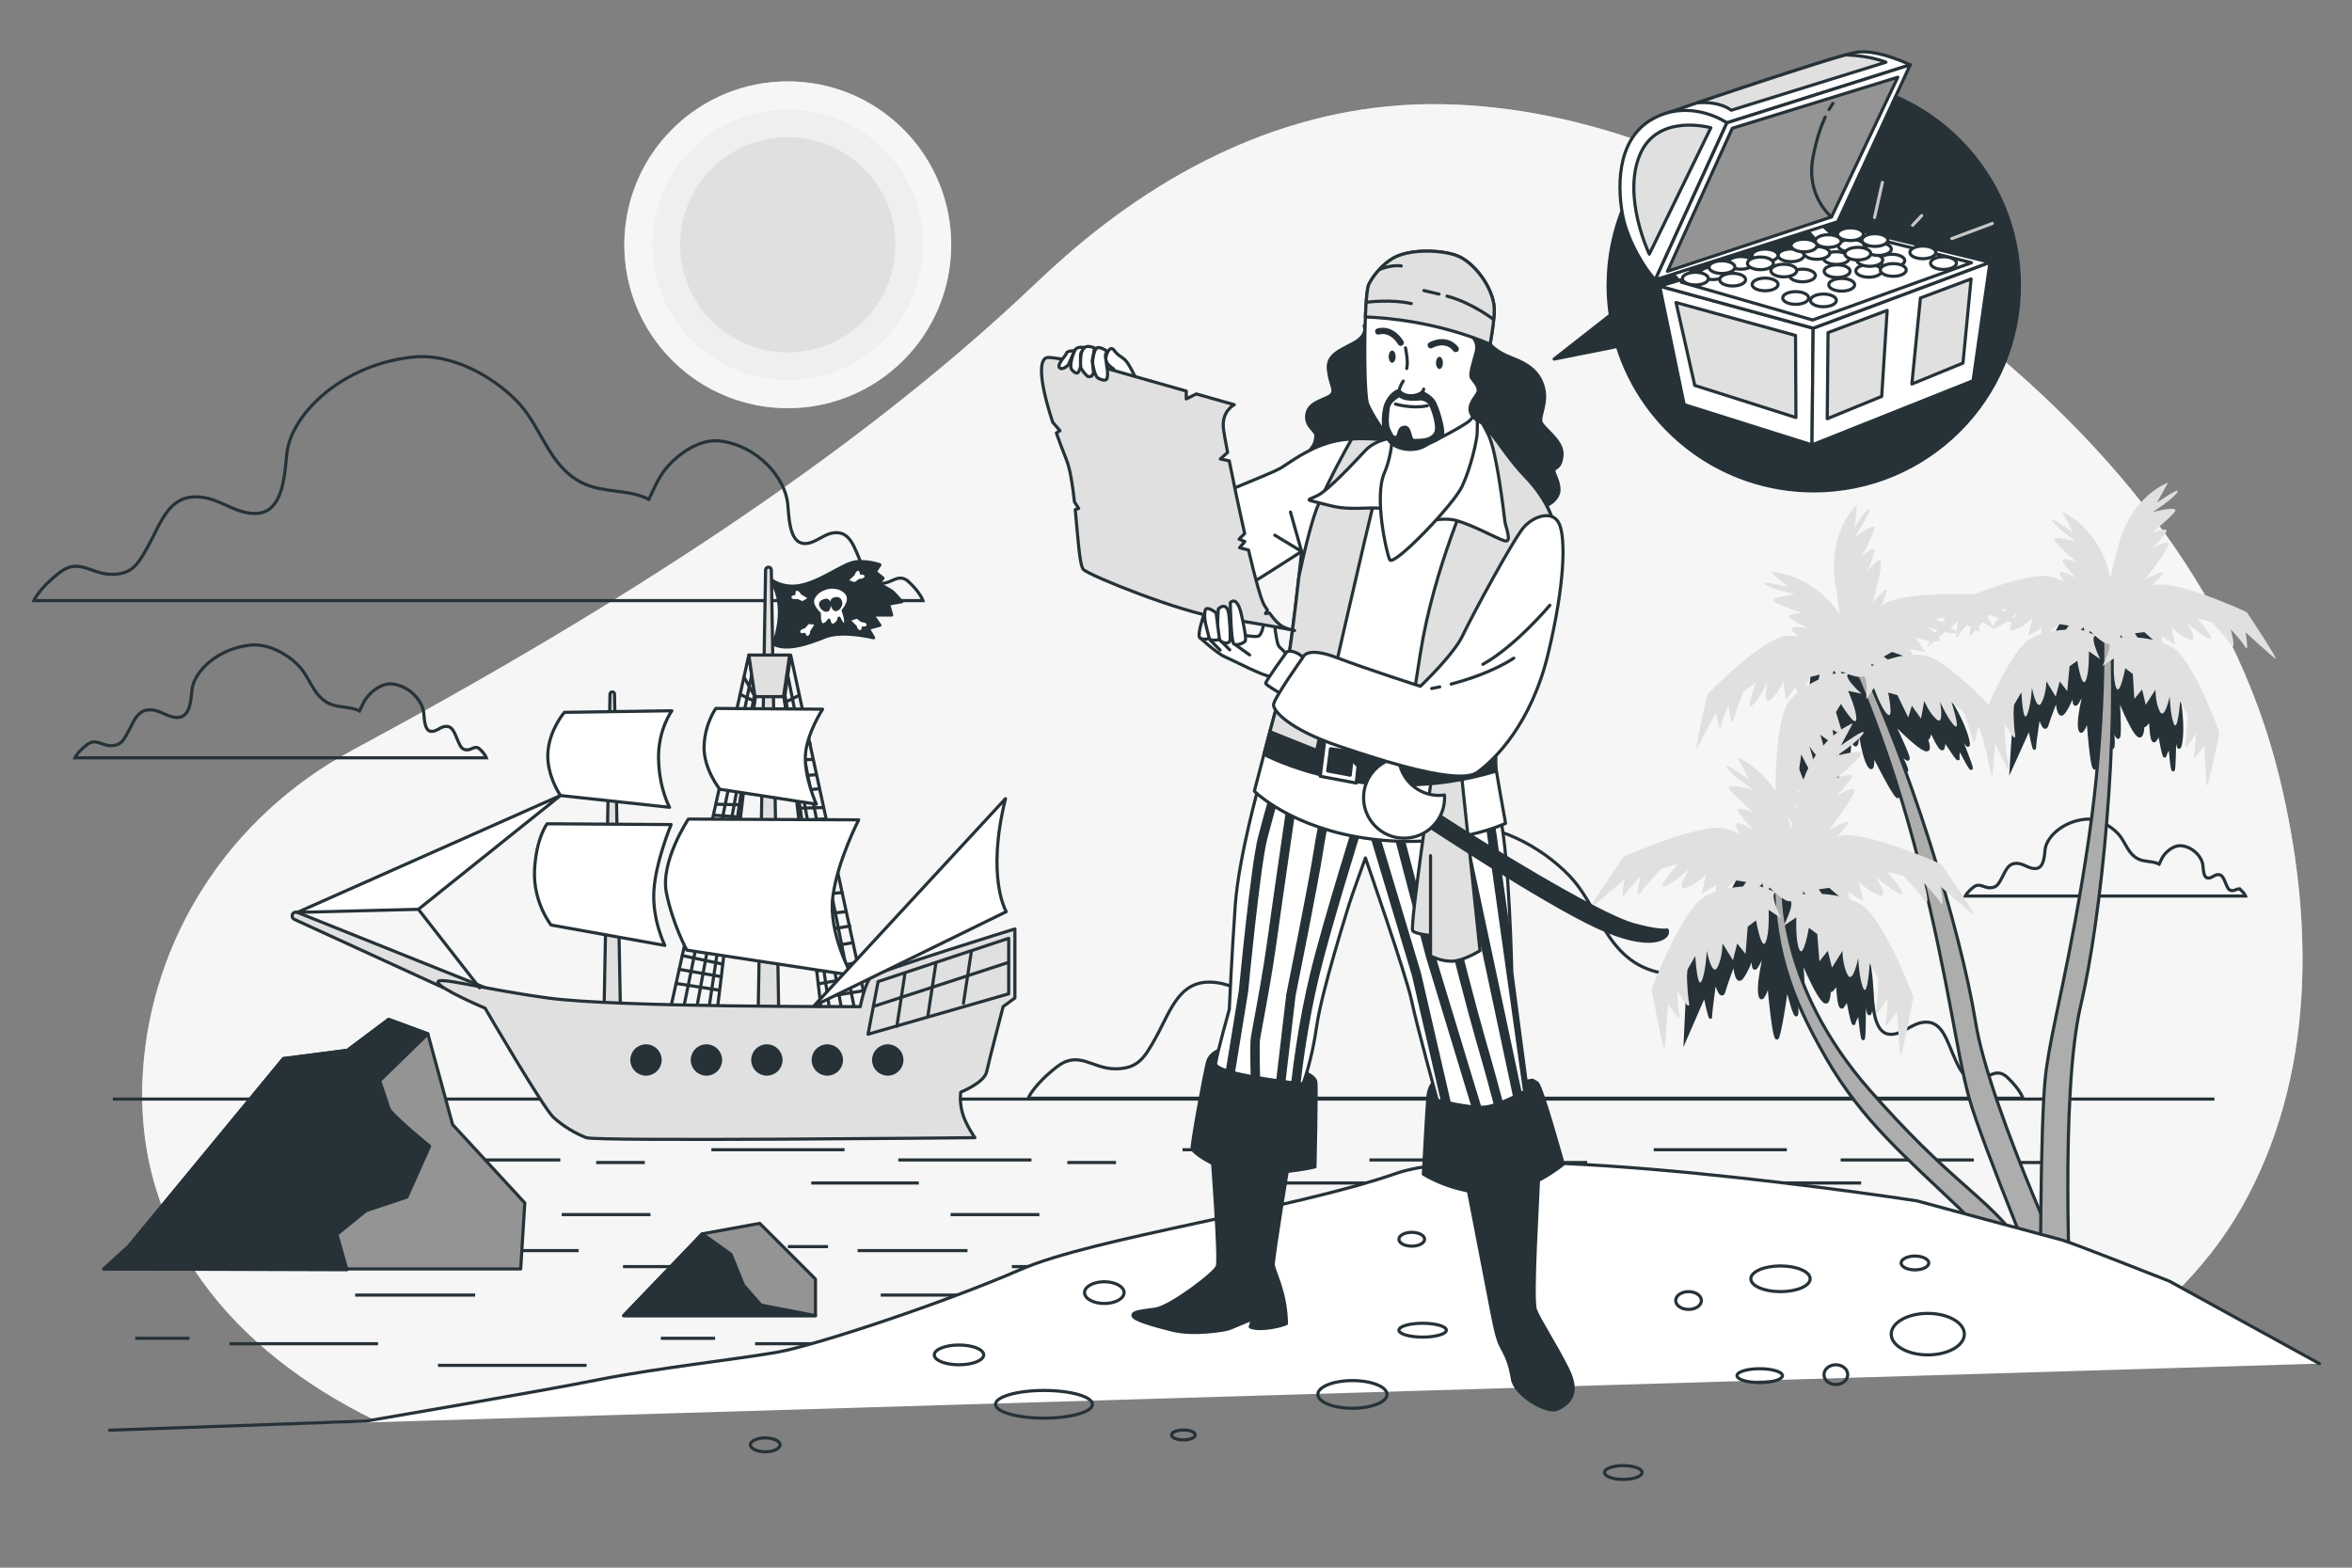 <svg xmlns="http://www.w3.org/2000/svg" viewBox="0 0 750 500"><rect x="0" y="0" width="750" height="500" fill="#808080" stroke="none"/><g id="freepik--background-simple--inject-3"><g><path d="M119.282,452.823l128.505-21.537,384.405-32.175,59.567,9.501,1.977,3.719c8.318-8.248,15.384-17.248,20.927-26.971,23.88-41.894,23.214-92.11,12.213-137.364-14.906-61.313-56.72-110.411-107.689-148.911-10.2-7.705-20.767-14.986-31.558-21.855-37.885-24.116-81.369-43.194-127.905-43.993-46.21-.794-86.902,19.566-120.007,48.514-3.293,2.88-6.513,5.834-9.672,8.843-57.432,54.707-134.007,103.699-217.545,148.608-39.73,21.359-64.388,60.375-66.957,103.093-3.114,51.766,29.313,88.715,73.74,110.527Z" style="fill:#E0E0E0;"></path><path d="M119.282,452.823l128.505-21.537,384.405-32.175,59.567,9.501,1.977,3.719c8.318-8.248,15.384-17.248,20.927-26.971,23.88-41.894,23.214-92.11,12.213-137.364-14.906-61.313-56.72-110.411-107.689-148.911-10.2-7.705-20.767-14.986-31.558-21.855-37.885-24.116-81.369-43.194-127.905-43.993-46.21-.794-86.902,19.566-120.007,48.514-3.293,2.88-6.513,5.834-9.672,8.843-57.432,54.707-134.007,103.699-217.545,148.608-39.73,21.359-64.388,60.375-66.957,103.093-3.114,51.766,29.313,88.715,73.74,110.527Z" style="fill:#fff; opacity:.7;"></path></g></g><g id="freepik--Water--inject-3"><g><line x1="35.984" y1="350.539" x2="706.125" y2="350.539" style="fill:none; stroke:#263238; stroke-miterlimit:10;"></line><g><line x1="76.606" y1="366.694" x2="119.065" y2="366.694" style="fill:none; stroke:#263238; stroke-miterlimit:10;"></line><line x1="178.672" y1="369.96" x2="136.212" y2="369.96" style="fill:none; stroke:#263238; stroke-miterlimit:10;"></line><line x1="108.45" y1="377.308" x2="142.745" y2="377.308" style="fill:none; stroke:#263238; stroke-miterlimit:10;"></line><line x1="190.103" y1="370.776" x2="205.617" y2="370.776" style="fill:none; stroke:#263238; stroke-miterlimit:10;"></line></g><g><line x1="226.847" y1="366.694" x2="269.307" y2="366.694" style="fill:none; stroke:#263238; stroke-miterlimit:10;"></line><line x1="328.913" y1="369.96" x2="286.454" y2="369.96" style="fill:none; stroke:#263238; stroke-miterlimit:10;"></line><line x1="258.692" y1="377.308" x2="292.986" y2="377.308" style="fill:none; stroke:#263238; stroke-miterlimit:10;"></line><line x1="340.344" y1="370.776" x2="355.858" y2="370.776" style="fill:none; stroke:#263238; stroke-miterlimit:10;"></line></g><g><line x1="377.088" y1="366.694" x2="419.548" y2="366.694" style="fill:none; stroke:#263238; stroke-miterlimit:10;"></line><line x1="479.154" y1="369.96" x2="436.695" y2="369.96" style="fill:none; stroke:#263238; stroke-miterlimit:10;"></line><line x1="408.933" y1="377.308" x2="443.227" y2="377.308" style="fill:none; stroke:#263238; stroke-miterlimit:10;"></line><line x1="490.586" y1="370.776" x2="506.1" y2="370.776" style="fill:none; stroke:#263238; stroke-miterlimit:10;"></line></g><g><line x1="527.329" y1="366.694" x2="569.789" y2="366.694" style="fill:none; stroke:#263238; stroke-miterlimit:10;"></line><line x1="629.395" y1="369.96" x2="586.936" y2="369.96" style="fill:none; stroke:#263238; stroke-miterlimit:10;"></line><line x1="559.174" y1="377.308" x2="593.468" y2="377.308" style="fill:none; stroke:#263238; stroke-miterlimit:10;"></line><line x1="640.827" y1="370.776" x2="656.341" y2="370.776" style="fill:none; stroke:#263238; stroke-miterlimit:10;"></line></g><g><line x1="605.716" y1="403.973" x2="570.672" y2="403.973" style="fill:none; stroke:#263238; stroke-miterlimit:10;"></line><line x1="521.476" y1="398.87" x2="556.52" y2="398.87" style="fill:none; stroke:#263238; stroke-miterlimit:10;"></line><line x1="579.433" y1="387.387" x2="551.128" y2="387.387" style="fill:none; stroke:#263238; stroke-miterlimit:10;"></line><line x1="512.041" y1="397.594" x2="499.236" y2="397.594" style="fill:none; stroke:#263238; stroke-miterlimit:10;"></line></g><g><line x1="481.714" y1="403.973" x2="446.67" y2="403.973" style="fill:none; stroke:#263238; stroke-miterlimit:10;"></line><line x1="397.474" y1="398.87" x2="432.518" y2="398.87" style="fill:none; stroke:#263238; stroke-miterlimit:10;"></line><line x1="455.431" y1="387.387" x2="427.126" y2="387.387" style="fill:none; stroke:#263238; stroke-miterlimit:10;"></line><line x1="388.039" y1="397.594" x2="375.234" y2="397.594" style="fill:none; stroke:#263238; stroke-miterlimit:10;"></line></g><g><line x1="357.712" y1="403.973" x2="322.668" y2="403.973" style="fill:none; stroke:#263238; stroke-miterlimit:10;"></line><line x1="273.472" y1="398.87" x2="308.516" y2="398.87" style="fill:none; stroke:#263238; stroke-miterlimit:10;"></line><line x1="331.429" y1="387.387" x2="303.125" y2="387.387" style="fill:none; stroke:#263238; stroke-miterlimit:10;"></line><line x1="264.037" y1="397.594" x2="251.232" y2="397.594" style="fill:none; stroke:#263238; stroke-miterlimit:10;"></line></g><g><line x1="233.71" y1="403.973" x2="198.666" y2="403.973" style="fill:none; stroke:#263238; stroke-miterlimit:10;"></line><line x1="149.47" y1="398.87" x2="184.514" y2="398.87" style="fill:none; stroke:#263238; stroke-miterlimit:10;"></line><line x1="207.427" y1="387.387" x2="179.123" y2="387.387" style="fill:none; stroke:#263238; stroke-miterlimit:10;"></line><line x1="140.035" y1="397.594" x2="127.231" y2="397.594" style="fill:none; stroke:#263238; stroke-miterlimit:10;"></line></g><g><line x1="654.296" y1="413.051" x2="616.041" y2="413.051" style="fill:none; stroke:#263238; stroke-miterlimit:10;"></line><line x1="563.213" y1="426.845" x2="545.907" y2="426.845" style="fill:none; stroke:#263238; stroke-miterlimit:10;"></line></g><g><line x1="408.371" y1="428.57" x2="455.735" y2="428.57" style="fill:none; stroke:#263238; stroke-miterlimit:10;"></line><line x1="486.703" y1="413.051" x2="448.448" y2="413.051" style="fill:none; stroke:#263238; stroke-miterlimit:10;"></line><line x1="395.62" y1="426.845" x2="378.314" y2="426.845" style="fill:none; stroke:#263238; stroke-miterlimit:10;"></line></g><g><line x1="354.633" y1="435.467" x2="307.269" y2="435.467" style="fill:none; stroke:#263238; stroke-miterlimit:10;"></line><line x1="240.779" y1="428.57" x2="288.142" y2="428.57" style="fill:none; stroke:#263238; stroke-miterlimit:10;"></line><line x1="319.11" y1="413.051" x2="280.855" y2="413.051" style="fill:none; stroke:#263238; stroke-miterlimit:10;"></line><line x1="228.027" y1="426.845" x2="210.721" y2="426.845" style="fill:none; stroke:#263238; stroke-miterlimit:10;"></line></g><g><line x1="187.04" y1="435.467" x2="139.676" y2="435.467" style="fill:none; stroke:#263238; stroke-miterlimit:10;"></line><line x1="73.186" y1="428.57" x2="120.549" y2="428.57" style="fill:none; stroke:#263238; stroke-miterlimit:10;"></line><line x1="151.517" y1="413.051" x2="113.262" y2="413.051" style="fill:none; stroke:#263238; stroke-miterlimit:10;"></line><line x1="60.434" y1="426.845" x2="43.128" y2="426.845" style="fill:none; stroke:#263238; stroke-miterlimit:10;"></line></g></g></g><g id="freepik--Clouds--inject-3"><path d="M153.057,238.984c-1.518-1.447-2.473,.157-4.063,.176-1.641,.02-2.101-.953-2.862-2.614-1.144-2.497-1.723-5.444-4.572-4.785-.749,.173-1.432,.625-2.133,.991-.702,.365-1.472,.651-2.219,.469-1.854-.454-1.904-4.012-2.075-5.787-.37-3.853-4.435-8.61-9.978-9.289-2.936-.36-6.21,1.776-8.213,4.335-.723,.924-1.25,2.037-1.767,3.151-.175,.378-.351,.753-.532,1.124-2.993-1.531-6.557-.904-9.635-2.337-3.219-1.499-4.803-4.375-6.438-7.246-.968-1.7-1.954-3.399-3.307-4.81-3.746-3.906-9.872-7.166-15.366-6.617-10.372,1.037-17.978,8.298-18.67,14.178-.319,2.708-.412,8.14-3.881,8.833-1.399,.279-2.839-.158-4.152-.716-1.313-.558-2.59-1.247-3.991-1.512-5.331-1.007-6.414,3.492-8.555,7.303-1.423,2.535-2.284,4.021-5.354,3.99-2.976-.03-4.762-2.478-7.603-.269-3.112,2.42-3.803,4.149-3.803,4.149H155.089s-.369-1.133-2.033-2.718Z" style="fill:none; stroke:#263238; stroke-miterlimit:10;"></path><path d="M640.18,343.691c-3.671-3.5-5.979,.379-9.824,.426-3.968,.049-5.081-2.304-6.92-6.32-2.765-6.038-4.165-13.164-11.055-11.569-1.811,.419-3.462,1.512-5.158,2.395-1.696,.883-3.558,1.575-5.365,1.133-4.484-1.097-4.604-9.702-5.016-13.992-.894-9.316-10.723-20.817-24.127-22.46-7.1-.871-15.016,4.294-19.858,10.482-1.748,2.235-3.022,4.926-4.273,7.62-.424,.913-.85,1.822-1.286,2.717-7.236-3.701-15.854-2.185-23.297-5.65-7.783-3.624-11.614-10.578-15.567-17.521-2.341-4.112-4.724-8.22-7.996-11.631-9.058-9.445-23.87-17.327-37.155-15.999-25.079,2.508-43.471,20.064-45.144,34.283-.77,6.549-.996,19.683-9.385,21.358-3.381,.675-6.865-.382-10.038-1.73-3.174-1.349-6.263-3.016-9.651-3.655-12.891-2.434-15.51,8.443-20.684,17.658-3.441,6.129-5.522,9.721-12.947,9.647-7.196-.072-11.514-5.992-18.383-.65-7.524,5.852-9.196,10.032-9.196,10.032h317.24s-.893-2.739-4.915-6.572Z" style="fill:none; stroke:#263238; stroke-miterlimit:10;"></path><path d="M289.921,185.689c-3.281-3.128-5.343,.338-8.78,.381-3.546,.044-4.54-2.059-6.184-5.648-2.471-5.396-3.722-11.764-9.879-10.339-1.619,.375-3.094,1.351-4.609,2.14-1.516,.79-3.18,1.408-4.795,1.013-4.007-.981-4.114-8.67-4.483-12.504-.799-8.325-9.583-18.604-21.562-20.072-6.345-.778-13.419,3.837-17.746,9.367-1.562,1.997-2.701,4.402-3.819,6.81-.379,.816-.759,1.628-1.149,2.429-6.466-3.308-14.168-1.953-20.82-5.05-6.955-3.239-10.379-9.453-13.912-15.658-2.092-3.674-4.222-7.346-7.146-10.394-8.095-8.441-21.332-15.485-33.204-14.298-22.412,2.241-38.848,17.93-40.344,30.637-.688,5.853-.89,17.59-8.387,19.087-3.022,.603-6.135-.341-8.971-1.546-2.837-1.205-5.597-2.695-8.625-3.267-11.52-2.175-13.86,7.545-18.485,15.78-3.075,5.478-4.935,8.688-11.57,8.621-6.43-.064-10.289-5.355-16.428-.581-6.724,5.23-8.218,8.965-8.218,8.965H294.313s-.798-2.447-4.392-5.873Z" style="fill:none; stroke:#263238; stroke-miterlimit:10;"></path><path d="M714.673,283.936c-1.034-.986-1.684,.107-2.767,.12-1.118,.014-1.431-.649-1.949-1.78-.779-1.701-1.173-3.708-3.114-3.259-.51,.118-.975,.426-1.453,.675-.478,.249-1.002,.444-1.511,.319-1.263-.309-1.297-2.733-1.413-3.941-.252-2.624-3.02-5.864-6.796-6.326-2-.245-4.23,1.209-5.593,2.952-.492,.629-.851,1.387-1.204,2.146-.119,.257-.239,.513-.362,.765-2.038-1.043-4.466-.615-6.562-1.591-2.192-1.021-3.271-2.979-4.385-4.935-.659-1.158-1.331-2.315-2.252-3.276-2.551-2.66-6.723-4.88-10.465-4.506-7.064,.706-12.244,5.651-12.716,9.656-.217,1.845-.28,5.544-2.643,6.016-.953,.19-1.933-.107-2.828-.487-.894-.38-1.764-.849-2.718-1.03-3.631-.686-4.369,2.378-5.826,4.974-.969,1.726-1.555,2.738-3.647,2.717-2.027-.02-3.243-1.688-5.178-.183-2.119,1.648-2.59,2.825-2.59,2.825h89.356s-.252-.771-1.384-1.851Z" style="fill:none; stroke:#263238; stroke-miterlimit:10;"></path></g><g id="freepik--Rocks--inject-3"><g><polygon points="41.052 397.485 90.388 337.624 110.78 334.993 123.936 325.126 136.434 329.731 144.328 358.674 167.351 383.671 166.036 404.721 33.105 404.721 41.052 397.485" style="fill:#949494; stroke:#263238; stroke-linecap:round; stroke-linejoin:round;"></polygon><path d="M136.434,329.731l-15.376,14.981s2.318,6.663,2.897,8.691c.579,2.028,13.037,12.168,13.037,12.168l-7.243,16.224-13.037,4.346-9.271,7.532,3.187,11.299-77.524-.251,7.947-7.236,49.336-59.861,20.392-2.631,13.156-9.867,12.498,4.605Z" style="fill:#263238; stroke:#263238; stroke-linecap:round; stroke-linejoin:round;"></path></g><g><polygon points="260.035 419.624 260.035 407.959 242.259 390.183 223.928 393.516 198.864 419.624 260.035 419.624" style="fill:#949494; stroke:#263238; stroke-linecap:round; stroke-linejoin:round;"></polygon><polygon points="223.928 393.516 233.107 400.068 237.084 409.877 242.652 416.241 260.035 419.624 198.864 419.624 223.928 393.516" style="fill:#263238; stroke:#263238; stroke-linecap:round; stroke-linejoin:round;"></polygon></g></g><g id="freepik--Trees--inject-3"><g><path d="M576.91,225.394s-6.032,9.63-2.822,19.432c3.21,9.801,6.44,19.172,6.44,19.172l.471-14.069s4.602,6.979,3.97,5.377c-.631-1.602-2.745-10.487-2.745-10.487,0,0,3.97,5.377,3.666,2.257-.173-1.773-.263-4.476-.309-6.478-.035-1.521-.044-2.638-.044-2.638,0,0,2.926,6.251,3.739,3.617,.813-2.634,.521-8.072,.521-8.072,0,0,1.837,6.295,2.341,3.268,.504-3.027,.429-7.523,.429-7.523,0,0,1.166,10.853,3.2,14.577,2.033,3.724,1.29-3.902,1.29-3.902,0,0,8.415,17.047,8.237,13.723-.179-3.324-2.955-14.674-2.955-14.674,0,0,6.404,9.072,5.587,6.283-.817-2.789-4.26-7.937-4.26-7.937,0,0,5.632,7.114,4.719,4.08-.913-3.034-5.121-11.557-5.121-11.557,0,0,11.568,12.128,11.634,8.708,.066-3.42-4.304-8.768-4.304-8.768,0,0,3.577,7.641,4.371,5.348l.793-2.293s3.429,7.982,3.881,5.541l.452-2.441s4.556,7.255,4.319,5.934c-.238-1.32,.311-3.516,.311-3.516,0,0,5.224,10.385,3.539,5.393-1.685-4.992-6.85-17.381-6.85-17.381,0,0,7.733,16.75,6.011,9.51-1.722-7.24-9.169-18.546-12.294-20.942-3.125-2.395-20.361-14.552-26.125-14.825-5.764-.274-9.762,7.524-10.666,12.406-.904,4.882-1.425,12.88-1.425,12.88Z" style="fill:#263238; stroke:#263238; stroke-miterlimit:10;"></path><path d="M590.745,212.424s12.042,25.974,21.438,63.74c9.396,37.766,11.607,58.849,15.64,73.725,4.034,14.876,26.855,69.686,26.855,69.686l8.973-3.537s-29.109-61.479-33.705-90.16c-4.596-28.681-21.473-84.568-38.846-119.022l-.356,5.568Z" style="fill:#adadad; stroke:#263238; stroke-miterlimit:10;"></path><g><path d="M588.116,202.354s-.716-.643-2.952-16.884,7-24.509,7-24.509l-.836,7.271s5.158-8.049,4.745-5.572c-.412,2.476-4.842,8.85-4.842,8.85,0,0,7.464-5.718,6.409-2.526-1.056,3.193-4.041,8.534-4.041,8.534,0,0,4.418-4.055,4.005-1.579-.412,2.476-2.111,6.385-2.111,6.385,0,0,3.944-5.257,4.333-3.096,.389,2.161-2.705,13.098-2.705,13.098,0,0,5.631-6.847,4.333-3.096-1.298,3.751-5.593,15.162-7.997,16.109-2.403,.947-4.406,1.736-5.341-2.985Z" style="fill:#E0E0E0;"></path><path d="M595.794,209.971s.085-.959-9.361-14.358c-9.446-13.399-21.84-13.143-21.84-13.143l5.572,4.745s-9.262-2.365-7.271-.836c1.991,1.529,9.578,3.167,9.578,3.167,0,0-9.359,.912-6.409,2.526,2.95,1.614,8.777,3.482,8.777,3.482,0,0-5.997,.05-4.005,1.579,1.991,1.529,5.9,3.228,5.9,3.228,0,0-6.47-1.152-5.28,.693,1.19,1.845,10.914,7.731,10.914,7.731,0,0-8.789-1.164-5.28,.693,3.508,1.857,14.434,7.269,16.837,6.322s4.406-1.736,1.868-5.827Z" style="fill:#E0E0E0;"></path><path d="M585.496,206.751s-8.444-4.719-16.159-3.874c-7.714,.846-24.867,18.58-24.867,18.58,0,0-4.558,19.331-3.186,16.939,1.371-2.392,5.813-11.084,5.813-11.084,0,0,1.324,6.882,1.736,4.406,.412-2.476,2.354-6.944,2.354-6.944,0,0,.839,7.999,1.737,4.406,.449-1.797,1.219-3.951,1.878-5.657,.658-1.706,1.204-2.962,1.204-2.962l3.932-2.938s-3.325,9.177-1.237,7.429c2.088-1.748,4.915-7.49,4.915-7.49,0,0-1.637,7.587,.851,5.681,2.488-1.906,4.187-5.815,4.187-5.815l.851,5.681,3.058-3.982,1.02,3.763,1.813-3.426,1.9-3.591,2.962-.705s-2.123,8.704-.035,6.955c2.087-1.748,4.599-8.291,4.599-8.291l2.38,3.69s-.669-9.917,2.354-6.944c3.023,2.974-4.059-3.828-4.059-3.828Z" style="fill:#E0E0E0;"></path><path d="M584.793,214.851s-9.309,2.629-14.169,8.679c-4.86,6.05-4.462,30.719-4.462,30.719,0,0,10.438,16.897,9.717,14.236-.72-2.661-3.721-11.949-3.721-11.949,0,0,5.801,3.933,4.342,1.89-1.458-2.043-3.242-6.576-3.242-6.576,0,0,6.247,5.066,4.343,1.89-.952-1.588-1.93-3.657-2.67-5.329-.74-1.672-1.241-2.947-1.241-2.947l.706-4.858s4.134,8.842,4.375,6.13c.241-2.712-1.817-8.773-1.817-8.773,0,0,4.203,6.525,4.617,3.418,.413-3.107-1.148-7.073-1.148-7.073l4.617,3.418-.65-4.979,3.381,1.941-1.139-3.705-1.193-3.884,1.597-2.592s4.649,7.658,4.891,4.946-2.606-9.116-2.606-9.116l4.291,.928s-7.482-6.543-3.242-6.576c4.24-.033-5.577,.16-5.577,.16Z" style="fill:#E0E0E0;"></path><path d="M591.1,206.856s2.954-9.212,9.171-13.857c6.217-4.645,30.857-3.382,30.857-3.382,0,0,16.521,11.023,13.887,10.211-2.634-.813-11.812-4.137-11.812-4.137,0,0,3.728,5.935,1.736,4.406-1.991-1.529-6.458-3.471-6.458-3.471,0,0,4.844,6.42,1.736,4.406-1.554-1.007-3.587-2.057-5.232-2.855-1.645-.798-2.901-1.344-2.901-1.344l-4.88,.535s8.692,4.441,5.973,4.588c-2.719,.146-8.704-2.123-8.704-2.123,0,0,6.373,4.429,3.254,4.734s-7.028-1.395-7.028-1.395l3.254,4.734-4.953-.825,1.821,3.447-3.663-1.268-3.839-1.329-2.646,1.506s7.49,4.915,4.771,5.061-9.02-2.924-9.02-2.924l.778,4.321s-6.277-7.707-6.458-3.471c-.181,4.237,.356-5.568,.356-5.568Z" style="fill:#E0E0E0;"></path><path d="M597.14,212.299s8.6-4.43,16.281-3.322c7.681,1.107,24.221,19.415,24.221,19.415,0,0,3.897,19.475,2.608,17.038s-5.432-11.275-5.432-11.275c0,0-1.558,6.833-1.885,4.344s-2.116-7.02-2.116-7.02c0,0-1.11,7.966-1.885,4.345-.388-1.811-1.084-3.99-1.684-5.718-.6-1.727-1.103-3.001-1.103-3.001l-3.83-3.07s3.01,9.285,.984,7.467c-2.027-1.818-4.657-7.653-4.657-7.653,0,0,1.379,7.638-1.043,5.649-2.422-1.99-3.987-5.954-3.987-5.954l-1.043,5.649-2.921-4.084-1.148,3.726-1.695-3.485-1.777-3.653-2.936-.805s1.826,8.771-.201,6.953c-2.027-1.818-4.315-8.443-4.315-8.443l-2.504,3.607s1.006-9.889-2.116-7.02c-3.122,2.869,4.187-3.688,4.187-3.688Z" style="fill:#E0E0E0;"></path></g></g><g><path d="M652.698,207.697s-9.245,6.608-10.009,16.893c-.764,10.285-1.345,20.18-1.345,20.18l5.793-12.829s1.597,8.205,1.624,6.484c.026-1.722,1.455-10.742,1.455-10.742,0,0,1.624,6.484,2.531,3.483,.515-1.705,1.461-4.239,2.181-6.108,.547-1.419,.964-2.456,.964-2.456,0,0,.326,6.894,2.08,4.768,1.755-2.126,3.555-7.266,3.555-7.266,0,0-.699,6.52,.92,3.913,1.619-2.607,3.261-6.793,3.261-6.793,0,0-3.054,10.48-2.592,14.697,.462,4.218,2.679-3.117,2.679-3.117,0,0,1.29,18.967,2.391,15.826,1.1-3.141,2.855-14.693,2.855-14.693,0,0,2.467,10.827,2.774,7.937,.307-2.89-.916-8.961-.916-8.961,0,0,2.499,8.722,2.81,5.569,.311-3.153-.334-12.637-.334-12.637,0,0,6.078,15.619,7.441,12.482,1.364-3.137-.641-9.747-.641-9.747,0,0,.398,8.427,2.005,6.609l1.607-1.818s.131,8.686,1.478,6.601l1.347-2.085s1.45,8.443,1.734,7.132,1.627-3.133,1.627-3.133c0,0,.876,11.592,1.219,6.334,.343-5.258,.284-18.68,.284-18.68,0,0,.772,18.433,1.937,11.082,1.165-7.351-1.416-20.641-3.394-24.046-1.978-3.405-13.286-21.209-18.512-23.657-5.226-2.448-11.892,3.24-14.586,7.41-2.695,4.17-6.222,11.367-6.222,11.367Z" style="fill:#263238; stroke:#263238; stroke-miterlimit:10;"></path><path d="M670.429,200.972s1.244,28.603-4.449,67.101c-5.693,38.499-11.677,58.835-13.612,74.126-1.935,15.291-1.704,74.662-1.704,74.662l9.644,.147s-3.505-67.932,3.167-96.202c6.672-28.27,12.348-86.373,9.403-124.847l-2.449,5.013Z" style="fill:#adadad; stroke:#263238; stroke-miterlimit:10;"></path><g><path d="M671.833,190.66s-.417-.868,3.7-16.737,15.806-19.997,15.806-19.997l-3.542,6.405s7.834-5.478,6.51-3.345c-1.324,2.133-7.847,6.339-7.847,6.339,0,0,9.079-2.445,6.888,.105s-6.986,6.352-6.986,6.352c0,0,5.629-2.067,4.305,.066-1.324,2.133-4.383,5.1-4.383,5.1,0,0,5.649-3.359,5.186-1.213-.463,2.146-7.489,11.081-7.489,11.081,0,0,7.814-4.187,5.186-1.213-2.629,2.974-10.946,11.89-13.529,11.851s-4.735-.072-3.802-4.794Z" style="fill:#E0E0E0;"></path><path d="M676.032,200.627s.444-.854-3.188-16.841c-3.632-15.987-15.19-20.469-15.19-20.469l3.346,6.51s-7.664-5.714-6.405-3.542c1.259,2.172,7.651,6.575,7.651,6.575,0,0-9.001-2.72-6.888-.105,2.113,2.616,6.789,6.562,6.789,6.562,0,0-5.564-2.238-4.305-.066,1.259,2.172,4.226,5.231,4.226,5.231,0,0-5.544-3.529-5.146-1.37,.398,2.159,7.148,11.304,7.148,11.304,0,0-7.683-4.423-5.146-1.37,2.537,3.053,10.579,12.217,13.162,12.257s4.735,.072,3.946-4.676Z" style="fill:#E0E0E0;"></path><path d="M667.736,193.728s-6.011-7.579-13.466-9.735c-7.455-2.156-30.069,7.711-30.069,7.711,0,0-11.575,16.139-9.397,14.45,2.179-1.689,9.595-8.035,9.595-8.035,0,0-1.396,6.868-.072,4.735,1.324-2.133,4.821-5.524,4.821-5.524,0,0-2.27,7.716-.072,4.735,1.099-1.49,2.632-3.189,3.89-4.516,1.258-1.326,2.241-2.28,2.241-2.28l4.755-1.219s-6.569,7.22-3.973,6.398c2.596-.822,7.397-5.054,7.397-5.054,0,0-4.403,6.392-1.377,5.577,3.026-.815,6.086-3.783,6.086-3.783l-1.377,5.577,4.344-2.517-.489,3.868,2.981-2.477,3.124-2.597,3.007,.476s-5.277,7.24-2.681,6.418c2.596-.822,7.41-5.915,7.41-5.915l.795,4.318s3.158-9.425,4.821-5.524c1.663,3.901-2.295-5.085-2.295-5.085Z" style="fill:#E0E0E0;"></path><path d="M664.002,200.95s-9.609-1.114-16.407,2.63c-6.798,3.744-15.824,26.706-15.824,26.706,0,0,3.217,19.599,3.564,16.864,.348-2.735,1.11-12.466,1.11-12.466,0,0,3.866,5.846,3.296,3.401-.57-2.445-.494-7.315-.494-7.315,0,0,3.847,7.064,3.296,3.401-.276-1.831-.392-4.117-.439-5.944-.047-1.828-.026-3.197-.026-3.197l2.502-4.223s.455,9.75,1.711,7.334c1.256-2.416,1.661-8.803,1.661-8.803,0,0,1.402,7.634,2.967,4.918,1.565-2.716,1.632-6.977,1.632-6.977l2.967,4.918,1.294-4.851,2.387,3.082,.358-3.859,.375-4.045,2.464-1.788s1.383,8.852,2.639,6.436c1.256-2.416,1.062-9.422,1.062-9.422l3.614,2.493s-4.427-8.899-.494-7.315c3.933,1.584-5.218-1.976-5.218-1.976Z" style="fill:#E0E0E0;"></path><path d="M672.878,195.959s6.239-7.393,13.756-9.32c7.517-1.928,29.82,8.623,29.82,8.623,0,0,11.079,16.484,8.952,14.729-2.126-1.755-9.346-8.323-9.346-8.323,0,0,1.187,6.907-.072,4.735-1.259-2.172-4.65-5.668-4.65-5.668,0,0,2.034,7.782-.072,4.735-1.053-1.523-2.534-3.268-3.751-4.632s-2.171-2.347-2.171-2.347l-4.716-1.364s6.346,7.417,3.776,6.516c-2.57-.9-7.24-5.277-7.24-5.277,0,0,4.207,6.523,1.206,5.616-3-.907-5.968-3.966-5.968-3.966l1.206,5.616-4.266-2.648,.372,3.881-2.904-2.567-3.044-2.691-3.02,.385s5.054,7.397,2.485,6.497c-2.57-.9-7.226-6.138-7.226-6.138l-.926,4.292s-2.869-9.517-4.65-5.668c-1.781,3.848,2.449-5.013,2.449-5.013Z" style="fill:#E0E0E0;"></path><path d="M676.391,203.292s9.639-.821,16.319,3.128c6.681,3.949,15.003,27.175,15.003,27.175,0,0-3.812,19.492-4.076,16.747-.264-2.744-.73-12.494-.73-12.494,0,0-4.042,5.725-3.398,3.299,.645-2.426,.716-7.297,.716-7.297,0,0-4.06,6.943-3.398,3.299,.331-1.822,.517-4.103,.62-5.928,.103-1.825,.123-3.195,.123-3.195l-2.373-4.297s-.752,9.732-1.934,7.279c-1.182-2.453-1.392-8.85-1.392-8.85,0,0-1.634,7.588-3.116,4.826-1.482-2.762-1.419-7.024-1.419-7.024l-3.115,4.826-1.146-4.888-2.48,3.008-.24-3.869-.252-4.055-2.408-1.862s-1.652,8.805-2.834,6.352c-1.182-2.453-.775-9.45-.775-9.45l-3.688,2.382s4.696-8.761,.716-7.297c-3.98,1.464,5.276-1.816,5.276-1.816Z" style="fill:#E0E0E0;"></path></g></g><g><path d="M549.274,290.381s-10.042,7.411-10.709,18.718c-.667,11.307-1.14,22.182-1.14,22.182l6.147-14.185s1.891,8.984,1.891,7.093c0-1.891,1.419-11.821,1.419-11.821,0,0,1.891,7.093,2.837,3.783,.537-1.881,1.533-4.679,2.293-6.744,.577-1.568,1.017-2.713,1.017-2.713,0,0,.473,7.565,2.364,5.201,1.891-2.364,3.783-8.038,3.783-8.038,0,0-.658,7.171,1.076,4.281s3.468-7.513,3.468-7.513c0,0-3.179,11.559-2.601,16.183,.578,4.624,2.89-3.468,2.89-3.468,0,0,1.734,20.806,2.89,17.339,1.156-3.468,2.89-16.183,2.89-16.183,0,0,2.89,11.848,3.179,8.669,.289-3.179-1.156-9.825-1.156-9.825,0,0,2.89,9.536,3.179,6.069,.289-3.468-.578-13.871-.578-13.871,0,0,6.936,17.05,8.38,13.582,1.445-3.468-.867-10.692-.867-10.692,0,0,.578,9.247,2.312,7.224l1.734-2.023s.289,9.536,1.734,7.224l1.445-2.312s1.734,9.247,2.023,7.803,1.734-3.468,1.734-3.468c0,0,1.156,12.715,1.445,6.936,.289-5.78,0-20.517,0-20.517,0,0,1.156,20.229,2.312,12.137,1.156-8.091-1.9-22.642-4.129-26.348s-14.944-23.068-20.724-25.668-13.004,3.757-15.894,8.38c-2.89,4.624-6.643,12.586-6.643,12.586Z" style="fill:#263238; stroke:#263238; stroke-miterlimit:10;"></path><path d="M568.633,282.7s-2.153,31.13,27.717,65.136c24.783,28.214,35.388,32.711,46.017,46.008,10.629,13.296,12.896,20.482,12.896,20.482l-10.491,.233s-2.405-12.37-19.852-29.059c-17.447-16.689-31.102-28.067-42.481-47.791-11.379-19.723-17.596-36.033-16.884-62.919l3.078,7.91Z" style="fill:#adadad; stroke:#263238; stroke-miterlimit:10;"></path><g><path d="M570.002,271.352s-.473-.946,3.783-18.441c4.256-17.495,17.022-22.223,17.022-22.223l-3.783,7.093s8.511-6.147,7.093-3.783c-1.419,2.364-8.511,7.093-8.511,7.093,0,0,9.93-2.837,7.565,0s-7.565,7.093-7.565,7.093c0,0,6.147-2.364,4.728,0-1.419,2.364-4.728,5.674-4.728,5.674,0,0,6.147-3.783,5.674-1.419-.473,2.364-8.038,12.294-8.038,12.294,0,0,8.511-4.728,5.674-1.419-2.837,3.31-11.821,13.239-14.658,13.239s-5.201,0-4.255-5.201Z" style="fill:#E0E0E0;"></path><path d="M574.779,282.227s.473-.946-3.783-18.441c-4.255-17.495-17.022-22.223-17.022-22.223l3.783,7.093s-8.511-6.147-7.093-3.783c1.419,2.364,8.511,7.093,8.511,7.093,0,0-9.93-2.837-7.565,0s7.565,7.093,7.565,7.093c0,0-6.147-2.364-4.728,0,1.419,2.364,4.728,5.674,4.728,5.674,0,0-6.147-3.783-5.674-1.419,.473,2.364,8.038,12.294,8.038,12.294,0,0-8.511-4.728-5.674-1.419s11.821,13.239,14.658,13.239,5.201,0,4.255-5.201Z" style="fill:#E0E0E0;"></path><path d="M565.554,274.79s-6.728-8.223-14.95-10.465c-8.223-2.243-32.89,8.97-32.89,8.97,0,0-12.441,17.916-10.077,16.025,2.364-1.891,10.402-8.984,10.402-8.984,0,0-1.419,7.565,0,5.201s5.201-6.147,5.201-6.147c0,0-2.364,8.511,0,5.201,1.182-1.655,2.837-3.546,4.196-5.024,1.359-1.478,2.423-2.542,2.423-2.542l5.201-1.419s-7.093,8.038-4.255,7.093,8.038-5.674,8.038-5.674c0,0-4.728,7.093-1.419,6.147,3.31-.946,6.62-4.255,6.62-4.255l-1.419,6.147,4.728-2.837-.473,4.255,3.232-2.77,3.388-2.904,3.31,.473s-5.674,8.038-2.837,7.093,8.038-6.62,8.038-6.62l.946,4.728s3.31-10.402,5.201-6.147c1.891,4.255-2.606-5.546-2.606-5.546Z" style="fill:#E0E0E0;"></path><path d="M561.574,282.783s-10.571-1.063-17.973,3.162c-7.402,4.225-16.93,29.591-16.93,29.591,0,0,3.86,21.468,4.196,18.459,.336-3.009,1.01-13.708,1.01-13.708,0,0,4.343,6.355,3.676,3.68s-.664-8.025-.664-8.025c0,0,4.342,7.692,3.676,3.68-.333-2.006-.499-4.514-.582-6.52-.083-2.006-.082-3.511-.082-3.511l2.677-4.679s.663,10.699,2.002,8.025c1.339-2.674,1.677-9.695,1.677-9.695,0,0,1.667,8.359,3.341,5.351s1.676-7.689,1.676-7.689l3.341,5.351,1.34-5.349,2.673,3.345,.329-4.244,.344-4.449,2.676-2.005s1.667,9.697,3.005,7.023c1.339-2.674,1.008-10.364,1.008-10.364l4.011,2.677s-5.01-9.699-.664-8.025c4.346,1.674-5.763-2.082-5.763-2.082Z" style="fill:#E0E0E0;"></path><path d="M571.238,277.154s6.728-8.223,14.95-10.465c8.223-2.243,32.89,8.97,32.89,8.97,0,0,12.441,17.916,10.077,16.025-2.364-1.891-10.402-8.984-10.402-8.984,0,0,1.418,7.565,0,5.201-1.419-2.364-5.201-6.147-5.201-6.147,0,0,2.364,8.511,0,5.201-1.182-1.655-2.837-3.546-4.196-5.024-1.359-1.478-2.423-2.542-2.423-2.542l-5.201-1.419s7.092,8.038,4.255,7.093c-2.837-.946-8.038-5.674-8.038-5.674,0,0,4.728,7.093,1.419,6.147-3.31-.946-6.62-4.255-6.62-4.255l1.419,6.147-4.728-2.837,.473,4.255-3.232-2.77-3.388-2.904-3.31,.473s5.674,8.038,2.837,7.093c-2.837-.946-8.038-6.62-8.038-6.62l-.946,4.728s-3.31-10.402-5.201-6.147,2.606-5.546,2.606-5.546Z" style="fill:#E0E0E0;"></path><path d="M575.218,285.147s10.571-1.063,17.973,3.162c7.402,4.225,16.93,29.591,16.93,29.591,0,0-3.86,21.468-4.196,18.459s-1.01-13.707-1.01-13.707c0,0-4.343,6.355-3.676,3.68s.664-8.025,.664-8.025c0,0-4.342,7.692-3.676,3.68,.333-2.006,.499-4.514,.582-6.52,.083-2.006,.082-3.511,.082-3.511l-2.677-4.679s-.663,10.699-2.002,8.025c-1.339-2.674-1.677-9.695-1.677-9.695,0,0-1.667,8.36-3.341,5.351s-1.676-7.689-1.676-7.689l-3.341,5.351-1.34-5.349-2.673,3.345-.329-4.244-.344-4.449-2.676-2.005s-1.667,9.697-3.005,7.023c-1.339-2.674-1.008-10.364-1.008-10.364l-4.011,2.677s5.01-9.699,.664-8.025c-4.346,1.674,5.763-2.082,5.763-2.082Z" style="fill:#E0E0E0;"></path></g></g></g><g id="freepik--Sun--inject-3"><g><g><circle cx="251.203" cy="78.07" r="52.115" transform="translate(18.372 200.493) rotate(-45)" style="fill:#E0E0E0;"></circle><circle cx="251.203" cy="78.07" r="52.115" transform="translate(18.372 200.493) rotate(-45)" style="fill:#fff; opacity:.7;"></circle></g><g><circle cx="251.203" cy="78.07" r="43.091" transform="translate(18.372 200.493) rotate(-45)" style="fill:#E0E0E0;"></circle><circle cx="251.203" cy="78.07" r="43.091" transform="translate(18.372 200.493) rotate(-45)" style="fill:#fff; opacity:.49;"></circle></g><circle cx="251.203" cy="78.07" r="34.316" style="fill:#E0E0E0;"></circle></g></g><g id="freepik--Floor--inject-3"><g><path d="M34.944,456.154l81.919-2.926s55.588-9.508,73.873-13.166,44.617-6.583,57.051-8.777c12.434-2.194,54.125-16.091,77.531-26.331,23.405-10.24,86.308-19.017,119.953-30.72,33.645-11.703,166.032,8.777,166.032,8.777,0,0,43.154,11.703,46.079,12.434,2.926,.731,34.377,13.166,34.377,13.166l47.847,26.304" style="fill:#fff; stroke:#263238; stroke-linecap:round; stroke-linejoin:round;"></path><ellipse cx="567.76" cy="407.857" rx="9.457" ry="4.098" style="fill:none; stroke:#263238; stroke-miterlimit:10;"></ellipse><path d="M626.394,425.51c0,3.656-5.222,6.62-11.664,6.62s-11.664-2.964-11.664-6.62,5.222-6.62,11.664-6.62,11.664,2.964,11.664,6.62Z" style="fill:none; stroke:#263238; stroke-miterlimit:10;"></path><path d="M568.391,438.75c0,1.219-3.246,2.207-7.25,2.207s-7.25-.988-7.25-2.207,3.246-2.207,7.25-2.207,7.25,.988,7.25,2.207Z" style="fill:none; stroke:#263238; stroke-miterlimit:10;"></path><ellipse cx="538.443" cy="414.792" rx="4.098" ry="2.837" style="fill:none; stroke:#263238; stroke-miterlimit:10;"></ellipse><path d="M589.196,438.435c0,1.741-1.694,3.152-3.783,3.152s-3.783-1.411-3.783-3.152c0-1.741,1.694-3.152,3.783-3.152s3.783,1.411,3.783,3.152Z" style="fill:none; stroke:#263238; stroke-miterlimit:10;"></path><path d="M615.046,402.813c0,1.219-1.976,2.207-4.413,2.207s-4.413-.988-4.413-2.207,1.976-2.207,4.413-2.207,4.413,.988,4.413,2.207Z" style="fill:none; stroke:#263238; stroke-miterlimit:10;"></path><ellipse cx="431.263" cy="444.74" rx="11.033" ry="4.413" style="fill:none; stroke:#263238; stroke-miterlimit:10;"></ellipse><ellipse cx="453.645" cy="424.249" rx="7.566" ry="2.207" style="fill:none; stroke:#263238; stroke-miterlimit:10;"></ellipse><path d="M348.356,447.892c0,2.437-6.916,4.413-15.447,4.413s-15.447-1.976-15.447-4.413,6.916-4.413,15.447-4.413,15.447,1.976,15.447,4.413Z" style="fill:none; stroke:#263238; stroke-miterlimit:10;"></path><path d="M248.741,460.817c0,1.219-2.117,2.207-4.729,2.207s-4.729-.988-4.729-2.207,2.117-2.207,4.729-2.207,4.729,.988,4.729,2.207Z" style="fill:none; stroke:#263238; stroke-miterlimit:10;"></path><path d="M313.68,432.13c0,1.741-3.528,3.152-7.881,3.152s-7.881-1.411-7.881-3.152,3.528-3.152,7.881-3.152,7.881,1.411,7.881,3.152Z" style="fill:none; stroke:#263238; stroke-miterlimit:10;"></path><path d="M381.14,457.664c0,.871-1.694,1.576-3.783,1.576s-3.783-.706-3.783-1.576,1.694-1.576,3.783-1.576,3.783,.706,3.783,1.576Z" style="fill:none; stroke:#263238; stroke-miterlimit:10;"></path><path d="M358.443,412.27c0,1.915-2.823,3.468-6.305,3.468s-6.305-1.552-6.305-3.468,2.823-3.468,6.305-3.468,6.305,1.552,6.305,3.468Z" style="fill:none; stroke:#263238; stroke-miterlimit:10;"></path><path d="M523.627,469.643c0,1.219-2.682,2.207-5.989,2.207s-5.989-.988-5.989-2.207,2.682-2.207,5.989-2.207,5.989,.988,5.989,2.207Z" style="fill:none; stroke:#263238; stroke-miterlimit:10;"></path><path d="M454.275,395.248c0,1.219-1.835,2.207-4.098,2.207s-4.098-.988-4.098-2.207,1.835-2.207,4.098-2.207,4.098,.988,4.098,2.207Z" style="fill:none; stroke:#263238; stroke-miterlimit:10;"></path></g></g><g id="freepik--Character--inject-3"><g><path d="M469.905,107.888s4.325,5.286,1.121,9.931c-3.204,4.645-4.645,7.849-1.762,11.373s4.485,5.126,3.524,7.368c-.961,2.243,16.658,23.706,18.42,24.667,1.762,.961,5.926-1.922,5.926-4.965s-1.762-5.126-1.602-6.247c.16-1.121,2.242-.32,2.563-4.965,.32-4.645-6.247-8.489-6.727-10.572s2.082-5.926,.801-10.892c-1.281-4.965-4.965-7.528-10.091-9.45-5.126-1.922-6.905-4.361-6.905-4.361l-5.268-1.885Z" style="fill:#263238; stroke:#263238; stroke-linecap:round; stroke-linejoin:round;"></path><path d="M434.986,103.883s1.442,2.883-3.204,5.446c-4.645,2.563-8.81,3.844-8.169,8.81,.641,4.965,2.243,6.087,.961,7.689-1.281,1.602-7.208,2.082-7.849,6.247-.641,4.165,3.043,5.126,2.883,7.048s-.641,2.883-1.442,3.844c-.801,.961-1.121,2.723-1.121,2.723,0,0,5.126-5.606,14.576-5.606s10.412-.961,10.412-.961c0,0-3.844-17.619-4.645-23.706-.801-6.087-1.121-12.334-1.121-12.334l-1.281,.801Z" style="fill:#263238; stroke:#263238; stroke-linecap:round; stroke-linejoin:round;"></path><path d="M467.775,377.411s5.671,29.405,7.141,36.967c1.47,7.561,2.31,12.392,3.781,15.123,1.47,2.731,2.731,5.041,3.571,10.292,.84,5.251,11.132,11.132,14.283,9.662,3.151-1.47,7.561-4.411,3.361-12.812-4.201-8.402-9.032-15.543-10.292-18.903-1.26-3.361,.84-36.126,1.05-43.057l-22.894,2.73Z" style="fill:#263238; stroke:#263238; stroke-linecap:round; stroke-linejoin:round;"></path><path d="M456.749,345.673s-1.152,1.152-1.44,4.319c-.288,3.168-1.44,24.477-1.44,24.477,0,0,9.215,6.047,21.597,6.047s23.037-9.215,23.037-9.215c0,0-6.911-25.052-8.351-25.916l-1.44-.864s-23.613,4.031-31.963,1.152Z" style="fill:#263238; stroke:#263238; stroke-linecap:round; stroke-linejoin:round;"></path><path d="M386.491,368.38s2.52,33.186,1.68,35.496c-.84,2.31-15.123,13.022-19.744,13.652-4.621,.63-7.351,.84-7.141,2.1,.21,1.26,5.881,2.941,12.602,4.621s16.593,0,17.853-.42c1.26-.42,6.511-2.731,7.141-2.941,.63-.21-.21,2.31-.21,2.31,0,0,1.26,.84,5.251,.42,3.991-.42,6.301-1.47,6.301-1.47,0,0,0-4.621-1.26-9.452-1.26-4.831-2.73-7.771-2.941-9.242-.21-1.47,5.041-33.606,5.041-33.606l-24.574-1.47Z" style="fill:#263238; stroke:#263238; stroke-linecap:round; stroke-linejoin:round;"></path><path d="M389.367,334.73s-3.455,.864-4.319,4.032c-.864,3.167-5.183,26.492-4.895,27.644,.288,1.152,8.639,7.775,19.869,7.775s19.293-2.016,19.293-2.016c0,0,.576-25.34,.288-27.068-.288-1.728-3.168-2.88-3.168-2.88,0,0-17.278-1.728-27.068-7.487Z" style="fill:#263238; stroke:#263238; stroke-linecap:round; stroke-linejoin:round;"></path><path d="M401.549,250.151s-6.553,23.207-7.645,38.496-1.911,33.309-1.911,33.309c0,0-3.822,13.651-4.368,17.2-.546,3.549,27.848,6.553,27.848,6.553,0,0,2.73-6.826,4.368-18.293,1.638-11.467,9.829-37.131,10.375-39.042,.546-1.911,5.187-14.743,5.187-14.743,0,0,13.105,37.677,14.743,45.595,1.638,7.918,8.191,31.671,8.191,31.671,0,0,10.375,2.73,15.289,2.184,4.914-.546,13.378-5.46,13.378-5.46l-4.914-37.404s-.819-37.677-3.822-50.236c0,0-32.489-.273-54.058-7.098-21.569-6.826-19.931-6.553-19.931-6.553l-2.73,3.822Z" style="fill:#fff; stroke:#263238; stroke-linecap:round; stroke-linejoin:round;"></path><g><path d="M420.638,311.421c3.635-15.027,12.05-42.175,14.604-50.336l14.982,50.031,9.224,40.058c.781,.189,1.921,.455,3.247,.73l-9.572-41.556-16.273-54.348c-1.121-.216-2.233-.445-3.336-.685l.859,2.869-1.241-.393c-.11,.349-11.096,35.085-15.411,52.925-3.642,15.051-5.482,30.063-5.985,34.555,1.295,.161,2.332,.282,2.979,.354,.49-4.386,2.311-19.28,5.921-34.204Z" style="fill:#263238;"></path><path d="M401.813,343.822c-.079-2.794-.236-10.441-.011-12.252,.088-.703,.501-2.935,1.024-5.76,1.127-6.094,3.013-16.292,4.199-24.988,1.721-12.618,7.198-50.11,7.254-50.488l-2.969-.434c-.055,.377-5.535,37.884-7.258,50.515-1.177,8.627-3.055,18.782-4.177,24.85-.573,3.097-.951,5.143-1.05,5.934-.265,2.12-.089,9.774-.027,12.109,.961,.181,1.94,.352,2.918,.516l.096-.003Z" style="fill:#263238;"></path><path d="M393.784,342.233l4.237-25.99,.013-.1c.038-.397,3.789-39.746,6.055-48.526,2.102-8.148,4.955-17.843,5.429-19.448-1.196-.393-2.13-.705-2.848-.948-.387,1.305-3.329,11.284-5.486,19.647-2.306,8.931-5.92,46.707-6.132,48.942l-4.172,25.59c.85,.287,1.831,.566,2.904,.833Z" style="fill:#263238;"></path><path d="M413.116,317.688c.338-1.678,7.296-36.258,8.708-45.578,1.377-9.095,3.659-18.151,3.823-18.794-.482-.143-.965-.285-1.437-.435l-.005-.002-1.449-.372c-.024,.096-2.453,9.61-3.899,19.153-1.429,9.433-8.621,45.136-8.694,45.495l-3.223,27.475c1.048,.149,2.051,.286,2.973,.407l3.203-27.349Z" style="fill:#263238;"></path><path d="M469.694,275.331l-3.557-15.842c-1-.062-2.038-.131-3.122-.209l3.748,16.692,15.75,74.001c1.065-.513,2.014-1.002,2.768-1.404l-15.588-73.237Z" style="fill:#263238;"></path><path d="M473.308,259.847l12.389,88.499c.81-.438,1.307-.726,1.307-.726l-4.914-37.404s-.111-5.079-.399-12.121l-5.341-38.152c-.796-.02-1.82-.05-3.042-.096Z" style="fill:#263238;"></path><path d="M472.388,353.149l-14.77-48.637-12.357-47.11c-1.074-.154-2.151-.316-3.23-.489l12.7,48.416,14.468,47.644c1.135,.121,2.222,.189,3.189,.176Z" style="fill:#263238;"></path><path d="M473.444,330.677c-2.505-8.628-7.528-28.256-11.96-45.573-3.246-12.683-5.395-21.033-6.851-26.555-1.05-.108-2.116-.224-3.194-.348,1.876,7.082,4.534,17.467,7.139,27.648,4.438,17.339,9.467,36.992,11.985,45.665,2.932,10.102,4.771,16.929,5.814,20.951,.924-.282,1.882-.631,2.835-1.018-1.063-4.087-2.893-10.866-5.768-20.769Z" style="fill:#263238;"></path></g><g><path d="M443.126,140.5s-10.726-1.598-18.486,.456c-7.76,2.054-13.693,6.847-16.432,8.444-2.739,1.597-26.246,10.955-26.246,10.955,0,0-7.988-11.183-11.868-19.171-3.88-7.988-6.847-12.552-10.498-13.009-3.651-.456-12.78,2.282-13.465,9.357-.685,7.075,15.976,38.113,20.997,46.786,5.021,8.672,21.453,7.075,24.876,5.706,3.423-1.369,23.051-14.15,23.051-14.15,0,0-3.652,35.603-5.706,41.765-2.054,6.162-9.357,34.69-9.357,34.69,0,0,11.868,12.096,37.429,15.291,25.561,3.195,42.678-5.021,42.678-5.021,0,0-3.423-18.714-3.423-20.312,0-1.597,2.51-15.519,6.39-24.42,3.88-8.901,12.78-46.786,12.78-48.611s-1.826-9.357-9.357-17.117c-7.531-7.76-12.324-17.802-17.345-20.084s-26.017,8.444-26.017,8.444Z" style="fill:#fff; stroke:#263238; stroke-linecap:round; stroke-linejoin:round;"></path><polyline points="411.499 163.319 415.055 175.875 406.514 170.698" style="fill:none; stroke:#263238; stroke-linecap:round; stroke-linejoin:round;"></polyline></g><g><path d="M457.428,241.781s-7.994,54.065-6.942,55.117c1.052,1.052,5.68,1.473,5.68,1.473v6.521s3.155,1.683,6.732,1.683,9.046-3.366,9.046-3.366l-6.311-59.955-8.204-1.473Z" style="fill:#E0E0E0; stroke:#263238; stroke-linecap:round; stroke-linejoin:round;"></path><line x1="456.166" y1="298.371" x2="456.166" y2="272.916" style="fill:#fff; stroke:#263238; stroke-linecap:round; stroke-linejoin:round;"></line></g><path d="M403.048,240.595s32.66,17.765,73.933,5.383v-7.896s-30.819,5.444-71.846-5.443l-2.087,7.955Z" style="fill:#263238; stroke:#263238; stroke-linecap:round; stroke-linejoin:round;"></path><path d="M422.428,236.288l-1.436,11.305,11.485,2.153,1.256-11.844-11.305-1.615Zm8.14,10.946l-7.197-1.349,.9-7.085,7.085,1.012-.787,7.422Z" style="fill:#fff; stroke:#263238; stroke-linecap:round; stroke-linejoin:round;"></path><g><path d="M454.011,262.487s38.222,25.302,55.449,33.198c17.227,7.896,22.431,3.409,22.252,1.615-.179-1.794,1.436,.897-10.587-2.333-12.023-3.23-52.04-28.353-58.141-32.301-6.101-3.948-9.331-5.922-9.331-5.922l-19.262-16.22c-.688-.58-1.696-.573-2.376,.017h0c-.813,.705-.852,1.949-.077,2.695,4.609,4.433,18.923,18.051,22.073,19.251Z" style="fill:#263238; stroke:#263238; stroke-linecap:round; stroke-linejoin:round;"></path><path d="M458.856,253.694c-6.849,0-12.438-5.333-12.877-12.07-6.305,.857-11.169,6.248-11.169,12.788,0,7.136,5.785,12.92,12.92,12.92s12.92-5.785,12.92-12.92c0-.287-.024-.568-.043-.85-.574,.078-1.156,.132-1.752,.132Z" style="fill:#fff; stroke:#263238; stroke-linecap:round; stroke-linejoin:round;"></path></g><path d="M495.846,169.256c0-1.826-1.826-9.357-9.357-17.117-4.612-4.752-8.195-10.353-11.435-14.51-2.612,7.099-5.91,17.477-5.91,17.477,0,0-11.868,25.789-16.204,53.176-4.336,27.387-5.249,34.233-5.249,34.233,0,0,20.084,2.282,25.561,.913,1.127-.282,2.292-.613,3.432-.959-.005-.073-.009-.136-.009-.182,0-1.598,2.51-15.519,6.39-24.42s12.78-46.786,12.78-48.611Z" style="fill:#E0E0E0; stroke:#263238; stroke-linecap:round; stroke-linejoin:round;"></path><path d="M443.231,140.447l-.105,.053s-5.885-.875-12.089-.495c-2.214,3.844-6.413,11.451-10.505,20.579-1.883,4.201-4.134,13.07-6.33,23.218-1.204,10.864-3.418,29.532-4.853,33.838-.827,2.481-2.505,8.589-4.215,15-.079,.484-.121,.747-.121,.747l14.835,5.934s16.66-73.944,19.399-83.53c1.992-6.971,3.376-12.719,3.985-15.344Z" style="fill:#E0E0E0; stroke:#263238; stroke-linecap:round; stroke-linejoin:round;"></path><path d="M362.276,120.834s-2.233-4.913-3.573-6.104-2.084-1.191-3.424-2.978c-1.34-1.786-2.531,1.042-2.68,2.68s2.382,3.126,2.382,3.126l1.489,2.68,5.806,.596Z" style="fill:#fff; stroke:#263238; stroke-linecap:round; stroke-linejoin:round;"></path><path d="M396.492,202.541s3.446,.726,4.716,.363c1.27-.363,1.814-4.172,1.814-4.172l3.446,.907s.544,4.535,1.088,5.986c.544,1.451,2.721,1.995,2.539,3.809-.181,1.814-3.259,6.218-5.254,6.218s-11.797-5.13-14.336-6.218c-2.539-1.088-7.981-6.167-7.981-6.167l13.967-.726Z" style="fill:#fff; stroke:#263238; stroke-linecap:round; stroke-linejoin:round;"></path><line x1="393.408" y1="205.262" x2="398.487" y2="208.889" style="fill:none; stroke:#263238; stroke-linecap:round; stroke-linejoin:round;"></line><line x1="388.873" y1="203.992" x2="392.138" y2="207.257" style="fill:none; stroke:#263238; stroke-linecap:round; stroke-linejoin:round;"></line><line x1="385.811" y1="204.088" x2="389.076" y2="207.352" style="fill:none; stroke:#263238; stroke-linecap:round; stroke-linejoin:round;"></line><g><path d="M404.844,195.543l-1.308,.138,.649-1.082c-.314-.462-.64-.956-.982-1.49-1.066-1.665-3.012-8.908-5.084-17.692l-2.852-.713,1.684-1.991-1.837-.766,1.79-1.79c-1.821-8.034-3.626-16.641-4.919-23.172l-2.842-.609,2.315-2.084c-.696-3.6-1.173-6.279-1.315-7.416-.726-5.805,3.446-7.8,3.446-7.8l-12.116-3.442-3.203,1.601v-2.511l-25.225-7.166s-15.689-3.719-18.954-3.537c-2.631,.146-3.138,6.186,1.601,20.669l2.306,2.652-1.145,.763c.92,2.616,1.987,5.463,3.223,8.566,1.2,3.011,1.958,8.057,2.537,13.398l1.357,2.078-1.103,.386c.878,8.943,1.367,17.97,2.651,19.147,2.177,1.995,30.837,13.604,43.716,15.418,11.095,1.563,20.568,3.393,22.981,3.871-.542-.124-1.414-.359-2.484-.787-1.446-.578-2.893-1.853-4.889-4.639Z" style="fill:#E0E0E0; stroke:#263238; stroke-linecap:round; stroke-linejoin:round;"></path><path d="M412.217,200.97c.377,.086,.6,.12,.6,.12,0,0-.212-.043-.6-.12Z" style="fill:#E0E0E0; stroke:#263238; stroke-linecap:round; stroke-linejoin:round;"></path></g><g><path d="M353.046,112.05s-1.786-1.34-2.977-1.191c-1.191,.149-1.786,4.019-1.638,5.21,.149,1.191,.893,4.02,1.638,4.466,.744,.447,2.68,1.34,2.977,0,.298-1.34,0-2.977,0-2.977l-.447-3.126s-.447-1.34,.447-2.382Z" style="fill:#fff; stroke:#263238; stroke-linecap:round; stroke-linejoin:round;"></path><path d="M349.026,111.008s-1.935-1.042-3.275-.149c-1.34,.893-1.34,5.21-1.191,6.104,.149,.893,1.935,2.977,2.382,3.126s1.191-.149,1.191-.149l.596-1.042-.447-3.871,.744-4.02Z" style="fill:#fff; stroke:#263238; stroke-linecap:round; stroke-linejoin:round;"></path><path d="M345.751,110.859s-2.382-.596-3.126,1.042c-.744,1.638-1.638,5.062-.893,5.955,.744,.893,1.489,1.34,1.935,1.042,.447-.298,.893-1.935,.893-1.935v-3.722c0-.893,1.191-2.382,1.191-2.382Z" style="fill:#fff; stroke:#263238; stroke-linecap:round; stroke-linejoin:round;"></path><path d="M342.625,111.901s-2.233-.149-2.531,.744c-.298,.893-3.126,3.573-2.233,4.615,.893,1.042,2.829-.893,2.829-.893l1.935-4.466Z" style="fill:#fff; stroke:#263238; stroke-linecap:round; stroke-linejoin:round;"></path></g><g><path d="M392.32,192.201s.181,12.153,1.088,13.06c.907,.907,3.084-.181,3.628-.726,.544-.544-.544-5.805-1.27-8.888-.726-3.084-1.995-4.898-3.446-3.446Z" style="fill:#fff; stroke:#263238; stroke-linecap:round; stroke-linejoin:round;"></path><path d="M388.51,194.197s-.726,8.344,.363,9.795c1.088,1.451,2.902,1.27,3.265,.544,.363-.726,0-7.981-.544-9.795-.544-1.814-1.995-1.633-3.084-.544Z" style="fill:#fff; stroke:#263238; stroke-linecap:round; stroke-linejoin:round;"></path><path d="M387.785,195.466s-2.902-2.358-3.446-.907c-.544,1.451,.181,6.167,.544,7.619,.363,1.451,1.088,2.177,2.539,1.995l1.451-.181-1.088-8.525Z" style="fill:#fff; stroke:#263238; stroke-linecap:round; stroke-linejoin:round;"></path><path d="M383.794,196.373s-1.995,5.805-1.27,6.893c.726,1.088,3.084,.363,3.084,.363l-1.814-7.256Z" style="fill:#fff; stroke:#263238; stroke-linecap:round; stroke-linejoin:round;"></path></g><path d="M410.046,208.294s-6.64,9.152-6.46,9.69c.179,.538,4.486,3.051,4.486,3.051,0,0,8.075-10.049,7.357-11.305-.718-1.256-4.616-2.988-5.383-1.436Z" style="fill:#fff; stroke:#263238; stroke-linecap:round; stroke-linejoin:round;"></path><g><path d="M415.43,209.73s-9.331,13.1-9.331,15.074c0,1.974,4.845,7.716,20.637,13.1,15.791,5.383,38.707,12.483,44.324,8.434,5.617-4.05,17.227-15.432,22.61-37.864,5.383-22.431,5.563-36.607,3.589-41.273-1.974-4.666-8.075-2.692-11.305,.897-3.23,3.589-16.689,28.532-19.56,34.633-2.871,6.101-13.459,16.15-13.459,16.15,0,0-16.868-5.383-26.738-9.152s-10.767,0-10.767,0Z" style="fill:#fff; stroke:#263238; stroke-linecap:round; stroke-linejoin:round;"></path><path d="M462.746,218.177c5.477-1.453,13.556-4.095,19.977-8.268" style="fill:none; stroke:#263238; stroke-linecap:round; stroke-linejoin:round;"></path><path d="M456.523,219.599s.965-.168,2.579-.53" style="fill:none; stroke:#263238; stroke-linecap:round; stroke-linejoin:round;"></path><path d="M494.207,193.041s-10.767,12.92-21.354,18.842" style="fill:none; stroke:#263238; stroke-linecap:round; stroke-linejoin:round;"></path></g><g><path d="M445.193,139.487s-6.175,.328-9.826,4.208c-3.652,3.88-11.639,12.552-15.291,14.378-3.652,1.826-4.564,.913,4.108,3.195s16.889-1.141,21.225,2.739c4.336,3.88,5.477,3.423,5.477,3.423,0,0,8.216-2.967,13.693-1.369,5.477,1.597,12.324,5.477,15.063,6.39,2.739,.913,.456-4.336,.228-6.162-.228-1.826-2.51-22.138-5.249-27.615-2.739-5.477-3.652-6.619-5.477-6.619s-23.951,7.431-23.951,7.431Z" style="fill:#fff; stroke:#263238; stroke-linecap:round; stroke-linejoin:round;"></path><path d="M443.956,136.079s.641,7.368-2.563,14.896c-3.204,7.528,.641,25.148,1.762,27.55,1.121,2.403,20.182-17.299,23.065-23.386,2.883-6.087,4.645-14.576,4.805-16.658,.16-2.082,0-9.931,0-9.931l-27.07,7.528Z" style="fill:#fff; stroke:#263238; stroke-linecap:round; stroke-linejoin:round;"></path><g><g><path d="M436.555,90.596s-.775,.581-1.162,10.461c-.388,9.88-.194,24.409,.581,27.315,.775,2.906,6.587,11.623,8.911,13.367,2.325,1.744,4.456,1.356,7.168,.969,2.712-.388,13.754-6.393,16.079-8.136,2.325-1.744,3.874-5.812,3.874-7.943s4.843-21.891,4.456-28.477c-.388-6.587-6.587-14.723-12.011-16.66-5.424-1.937-15.692-2.131-20.729,1.162-5.037,3.293-7.168,7.943-7.168,7.943Z" style="fill:#fff; stroke:#263238; stroke-linecap:round; stroke-linejoin:round;"></path><path d="M469.905,107.888s1.013,1.112,1.013,3.056c0,1.944-2.754,8.261-1.62,9.719,1.134,1.458,2.754,3.24,1.782,4.86-.972,1.62-3.224,3.834-1.936,6.533,1.288,2.7,6.634,3.996,6.634,3.996l-.604-26.278-5.268-1.885Z" style="fill:#263238; stroke:#263238; stroke-linecap:round; stroke-linejoin:round;"></path><path d="M464.451,81.491c-5.424-1.937-15.692-2.131-20.729,1.162-5.037,3.293-7.168,7.943-7.168,7.943,0,0-.775,.581-1.162,10.461l-.001,.036c5.982,.198,22.671,1.422,39.782,8.68,.819-4.652,1.437-9.101,1.289-11.621-.388-6.587-6.587-14.723-12.011-16.66Z" style="fill:#E0E0E0; stroke:#263238; stroke-linecap:round; stroke-linejoin:round;"></path><path d="M448.178,110.938s.969,4.456,.388,6.587" style="fill:none; stroke:#263238; stroke-linecap:round; stroke-linejoin:round;"></path><path d="M447.458,121.539s-2.845,4.265-.133,4.652c2.712,.387,6.278-.143,6.665-2.081" style="fill:none; stroke:#263238; stroke-linecap:round; stroke-linejoin:round;"></path><path d="M457.065,127.825c-1.261-1.681-3.467-2.627-3.467-2.627,0,0-1.471,1.261-3.992,1.051-2.521-.21-3.467-1.681-3.467-1.681,0,0-1.891,.21-3.677,3.257-1.786,3.047-1.366,8.405-1.051,9.456s1.051,4.518,5.358,5.673c4.308,1.156,7.249-.42,8.3-1.156,1.051-.736,4.518-1.681,4.938-3.362,.42-1.681-1.681-8.93-2.942-10.611Zm.735,10.191c-1.051,2.101-3.677,2.417-5.358,2.417-1.681,0-2.101,.42-2.627-1.261-.525-1.681-.735-3.362-2.416-2.837s-1.051,2.837-2.206,3.152-1.786-1.261-2.416-2.732c-.63-1.471-.42-4.202-.105-6.619,.315-2.417,3.572-3.992,3.572-3.992,1.891,1.786,6.724,1.051,6.724,1.051,0,0,1.891,.105,2.837,1.366,.946,1.261,3.047,7.354,1.996,9.456Z" style="fill:#263238; stroke:#263238; stroke-linecap:round; stroke-linejoin:round;"></path><path d="M444.983,128.876s5.406,1.585,10.16,.53" style="fill:none; stroke:#263238; stroke-linecap:round; stroke-linejoin:round;"></path><path d="M460.112,115.743c0,1.073-.494,1.944-1.103,1.944-.609,0-1.103-.87-1.103-1.944,0-1.073,.494-1.944,1.103-1.944,.609,0,1.103,.87,1.103,1.944Z" style="fill:#263238;"></path><path d="M445.035,113.747c0,1.073-.494,1.944-1.103,1.944-.609,0-1.103-.87-1.103-1.944,0-1.073,.494-1.944,1.103-1.944,.609,0,1.103,.87,1.103,1.944Z" style="fill:#263238;"></path><path d="M436.108,96.355s8.009-.961,13.935,.48" style="fill:none; stroke:#263238; stroke-linecap:round; stroke-linejoin:round;"></path><path d="M476.152,101.801s-6.888-5.286-14.736-7.368" style="fill:none; stroke:#263238; stroke-linecap:round; stroke-linejoin:round;"></path><line x1="454.047" y1="92.671" x2="458.853" y2="93.792" style="fill:none; stroke:#263238; stroke-linecap:round; stroke-linejoin:round;"></line><path d="M439.952,85.944s3.524-1.602,6.888-1.121" style="fill:none; stroke:#263238; stroke-linecap:round; stroke-linejoin:round;"></path></g><path d="M456.231,110.107s4.785-2.792,7.976,1.196" style="fill:none; stroke:#263238; stroke-linecap:round; stroke-linejoin:round; stroke-width:2px;"></path><path d="M446.66,109.31s-2.659-4.785-7.178-3.589" style="fill:none; stroke:#263238; stroke-linecap:round; stroke-linejoin:round; stroke-width:2px;"></path></g></g></g></g><g id="freepik--Ship--inject-3"><g><path d="M155.438,315.298l-60.627-24.3c-.648-.26-1.381,.08-1.601,.742h0c-.196,.587,.082,1.227,.645,1.485l47.568,21.822,14.016,.25Z" style="fill:#E0E0E0; stroke:#263238; stroke-linecap:round; stroke-linejoin:round;"></path><g><path d="M245.292,184.396s4.255,4.005,11.263,2.002c7.008-2.002,12.765-7.008,16.769-7.258s7.258,1.001,7.258,1.001l-1.502,2.253,2.503,2.002-1.502,1.752s4.005,2.002,4.755,2.753c.751,.751,2.753,3.003,2.753,3.003l-4.255,.751,1.001,3.504h-6.007l2.253,3.254-3.754,1.001,1.752,3.003s-10.012-2.503-15.518-.25c-5.506,2.253-12.264,4.505-16.519,2.253,0,0,5.256-12.014-1.252-21.024Z" style="fill:#263238; stroke:#263238; stroke-linecap:round; stroke-linejoin:round;"></path><path d="M269.981,189.256c-1.772-2.255-5.316-2.417-7.25-1.45,0,0-2.255,.644-3.383,2.9-1.128,2.255,1.933,4.994,1.933,4.994,0,0-.161,3.383,.967,3.544,1.128,.161,2.094-1.45,2.094-1.45,0,0,.322,2.256,1.772,1.45,1.45-.806,1.45-2.094,1.45-2.094,0,0,1.289,2.9,1.933,1.933,.644-.967-.644-4.35-.644-4.35,0,0,2.9-3.222,1.128-5.478Zm-5.917,5.097c-.533,.858-2.265-.343-2.398-1.545-.133-1.201,1.932-1.373,1.932-1.373,1.066,.257,.999,2.059,.466,2.918Zm2.465,.086c-.666,0-1.266-1.287-1.266-2.403s1.399-1.116,1.399-1.116c0,0,1.066-.172,1.399,1.03,.333,1.201-.866,2.489-1.532,2.489Z" style="fill:#fff; stroke:#263238; stroke-linecap:round; stroke-linejoin:round;"></path><path d="M272.591,183.344l-1.806,1.72,1.72,.602,1.462-1.032s1.634,0,1.72-.774-1.462-.602-1.462-.602c0,0-.086-1.634-.86-1.118-.774,.516-.774,1.204-.774,1.204Z" style="fill:#fff;"></path><path d="M258.313,201.32l1.37-2.084-1.812-.197-1.191,1.336s-1.592,.37-1.5,1.143c.091,.773,1.56,.255,1.56,.255,0,0,.454,1.572,1.091,.894,.637-.678,.481-1.348,.481-1.348Z" style="fill:#fff;"></path><path d="M255.322,189.471l2.12,1.315-1.561,.941-1.642-.712s-1.6,.334-1.842-.406,1.308-.888,1.308-.888c0,0-.25-1.617,.613-1.27,.863,.347,1.004,1.02,1.004,1.02Z" style="fill:#fff;"></path><path d="M273.231,199.677l-1.767-1.76,1.733-.563,1.439,1.065s1.634,.037,1.702,.812c.069,.776-1.475,.569-1.475,.569,0,0-.123,1.632-.885,1.099-.762-.533-.747-1.221-.747-1.221Z" style="fill:#fff;"></path></g><g><polyline points="213.755 321.943 238.784 208.924 240.737 222.355 228.773 321.69" style="fill:none; stroke:#263238; stroke-linecap:round; stroke-linejoin:round;"></polyline><line x1="217.858" y1="322.087" x2="239.784" y2="214.865" style="fill:none; stroke:#263238; stroke-linecap:round; stroke-linejoin:round;"></line><line x1="222.202" y1="321.25" x2="240.818" y2="220.31" style="fill:none; stroke:#263238; stroke-linecap:round; stroke-linejoin:round;"></line><line x1="226.112" y1="321.25" x2="241.012" y2="221.499" style="fill:none; stroke:#263238; stroke-linecap:round; stroke-linejoin:round;"></line><line x1="215.658" y1="313.654" x2="229.239" y2="315.8" style="fill:none; stroke:#263238; stroke-linecap:round; stroke-linejoin:round;"></line><line x1="216.621" y1="309.168" x2="230.01" y2="311.509" style="fill:none; stroke:#263238; stroke-linecap:round; stroke-linejoin:round;"></line><line x1="217.584" y1="304.779" x2="230.492" y2="307.51" style="fill:none; stroke:#263238; stroke-linecap:round; stroke-linejoin:round;"></line><line x1="218.933" y1="298.635" x2="231.359" y2="300.781" style="fill:none; stroke:#263238; stroke-linecap:round; stroke-linejoin:round;"></line><line x1="219.896" y1="293.467" x2="232.129" y2="295.417" style="fill:none; stroke:#263238; stroke-linecap:round; stroke-linejoin:round;"></line><line x1="221.245" y1="288.981" x2="232.611" y2="290.248" style="fill:none; stroke:#263238; stroke-linecap:round; stroke-linejoin:round;"></line><line x1="222.4" y1="283.032" x2="233.189" y2="283.812" style="fill:none; stroke:#263238; stroke-linecap:round; stroke-linejoin:round;"></line><line x1="223.845" y1="276.985" x2="234.056" y2="277.863" style="fill:none; stroke:#263238; stroke-linecap:round; stroke-linejoin:round;"></line><line x1="224.809" y1="271.914" x2="234.73" y2="272.597" style="fill:none; stroke:#263238; stroke-linecap:round; stroke-linejoin:round;"></line><line x1="225.868" y1="267.623" x2="235.115" y2="268.208" style="fill:none; stroke:#263238; stroke-linecap:round; stroke-linejoin:round;"></line><line x1="226.831" y1="263.332" x2="235.597" y2="263.82" style="fill:none; stroke:#263238; stroke-linecap:round; stroke-linejoin:round;"></line><line x1="227.698" y1="260.016" x2="236.175" y2="260.601" style="fill:none; stroke:#263238; stroke-linecap:round; stroke-linejoin:round;"></line><line x1="228.469" y1="256.505" x2="236.464" y2="256.7" style="fill:none; stroke:#263238; stroke-linecap:round; stroke-linejoin:round;"></line><line x1="229.721" y1="250.654" x2="237.138" y2="251.239" style="fill:none; stroke:#263238; stroke-linecap:round; stroke-linejoin:round;"></line><line x1="230.684" y1="246.266" x2="237.909" y2="246.753" style="fill:none; stroke:#263238; stroke-linecap:round; stroke-linejoin:round;"></line><line x1="231.648" y1="241.487" x2="238.39" y2="241.682" style="fill:none; stroke:#263238; stroke-linecap:round; stroke-linejoin:round;"></line><line x1="232.611" y1="236.513" x2="239.161" y2="236.806" style="fill:none; stroke:#263238; stroke-linecap:round; stroke-linejoin:round;"></line><line x1="233.959" y1="231.832" x2="239.739" y2="231.637" style="fill:none; stroke:#263238; stroke-linecap:round; stroke-linejoin:round;"></line><line x1="234.826" y1="227.053" x2="240.22" y2="227.053" style="fill:none; stroke:#263238; stroke-linecap:round; stroke-linejoin:round;"></line><line x1="236.079" y1="221.494" x2="240.51" y2="223.64" style="fill:none; stroke:#263238; stroke-linecap:round; stroke-linejoin:round;"></line></g><g><polyline points="277.156 324.473 252.127 208.924 250.175 222.655 262.139 324.214" style="fill:none; stroke:#263238; stroke-linecap:round; stroke-linejoin:round;"></polyline><line x1="273.053" y1="324.62" x2="251.128" y2="214.998" style="fill:none; stroke:#263238; stroke-linecap:round; stroke-linejoin:round;"></line><line x1="268.709" y1="323.764" x2="250.093" y2="220.565" style="fill:none; stroke:#263238; stroke-linecap:round; stroke-linejoin:round;"></line><line x1="264.799" y1="323.764" x2="249.899" y2="221.781" style="fill:none; stroke:#263238; stroke-linecap:round; stroke-linejoin:round;"></line><line x1="275.253" y1="315.998" x2="261.672" y2="318.192" style="fill:none; stroke:#263238; stroke-linecap:round; stroke-linejoin:round;"></line><line x1="274.29" y1="311.412" x2="260.901" y2="313.805" style="fill:none; stroke:#263238; stroke-linecap:round; stroke-linejoin:round;"></line><line x1="273.327" y1="306.925" x2="260.419" y2="309.717" style="fill:none; stroke:#263238; stroke-linecap:round; stroke-linejoin:round;"></line><line x1="271.978" y1="300.644" x2="259.553" y2="302.837" style="fill:none; stroke:#263238; stroke-linecap:round; stroke-linejoin:round;"></line><line x1="271.015" y1="295.359" x2="258.782" y2="297.353" style="fill:none; stroke:#263238; stroke-linecap:round; stroke-linejoin:round;"></line><line x1="269.667" y1="290.773" x2="258.3" y2="292.069" style="fill:none; stroke:#263238; stroke-linecap:round; stroke-linejoin:round;"></line><line x1="268.511" y1="284.691" x2="257.722" y2="285.488" style="fill:none; stroke:#263238; stroke-linecap:round; stroke-linejoin:round;"></line><line x1="267.066" y1="278.509" x2="256.855" y2="279.406" style="fill:none; stroke:#263238; stroke-linecap:round; stroke-linejoin:round;"></line><line x1="266.103" y1="273.324" x2="256.181" y2="274.022" style="fill:none; stroke:#263238; stroke-linecap:round; stroke-linejoin:round;"></line><line x1="265.043" y1="268.937" x2="255.796" y2="269.535" style="fill:none; stroke:#263238; stroke-linecap:round; stroke-linejoin:round;"></line><line x1="264.08" y1="264.55" x2="255.314" y2="265.048" style="fill:none; stroke:#263238; stroke-linecap:round; stroke-linejoin:round;"></line><line x1="263.213" y1="261.16" x2="254.736" y2="261.758" style="fill:none; stroke:#263238; stroke-linecap:round; stroke-linejoin:round;"></line><line x1="262.442" y1="257.571" x2="254.447" y2="257.77" style="fill:none; stroke:#263238; stroke-linecap:round; stroke-linejoin:round;"></line><line x1="261.19" y1="251.588" x2="253.773" y2="252.186" style="fill:none; stroke:#263238; stroke-linecap:round; stroke-linejoin:round;"></line><line x1="260.227" y1="247.101" x2="253.002" y2="247.6" style="fill:none; stroke:#263238; stroke-linecap:round; stroke-linejoin:round;"></line><line x1="259.264" y1="242.216" x2="252.521" y2="242.415" style="fill:none; stroke:#263238; stroke-linecap:round; stroke-linejoin:round;"></line><line x1="258.3" y1="237.131" x2="251.75" y2="237.43" style="fill:none; stroke:#263238; stroke-linecap:round; stroke-linejoin:round;"></line><line x1="256.952" y1="232.345" x2="251.172" y2="232.145" style="fill:none; stroke:#263238; stroke-linecap:round; stroke-linejoin:round;"></line><line x1="256.085" y1="227.459" x2="250.691" y2="227.459" style="fill:none; stroke:#263238; stroke-linecap:round; stroke-linejoin:round;"></line><line x1="254.833" y1="221.776" x2="250.402" y2="223.97" style="fill:none; stroke:#263238; stroke-linecap:round; stroke-linejoin:round;"></line></g><path d="M197.987,329.815h-5.506l2.033-108.495c.006-.35,.327-.631,.72-.631h0c.393,0,.714,.281,.72,.631l2.033,108.495Z" style="fill:#E0E0E0; stroke:#263238; stroke-linecap:round; stroke-linejoin:round;"></path><path d="M248.543,336.572h-7.003l2.586-154.78c.008-.5,.416-.901,.916-.901h0c.5,0,.908,.401,.916,.901l2.586,154.78Z" style="fill:#E0E0E0; stroke:#263238; stroke-linecap:round; stroke-linejoin:round;"></path><path d="M274.325,321.054s-77.84,.25-99.615-2.753c-21.775-3.003-35.291-7.008-35.041-5.006,.25,2.002,15.017,8.26,15.017,8.26,0,0,18.521,31.787,21.775,34.79,3.254,3.003,7.258,5.256,10.512,6.508,3.254,1.252,123.894,0,123.894,0,0,0-3.003-4.255-4.005-8.009-1.001-3.754-.5-6.508-.5-6.508,0,0,7.509-3.003,8.259-6.508,.751-3.504,5.256-20.774,5.256-20.774l3.754-2.753v-22.026s-43.801,13.516-45.803,15.268-3.504,9.511-3.504,9.511Z" style="fill:#E0E0E0; stroke:#263238; stroke-linecap:round; stroke-linejoin:round;"></path><circle cx="205.996" cy="338.074" r="4.505" style="fill:#263238; stroke:#263238; stroke-linecap:round; stroke-linejoin:round;"></circle><circle cx="225.269" cy="338.074" r="4.505" style="fill:#263238; stroke:#263238; stroke-linecap:round; stroke-linejoin:round;"></circle><path d="M249.046,338.074c0,2.488-2.017,4.505-4.505,4.505s-4.505-2.017-4.505-4.505,2.017-4.505,4.505-4.505,4.505,2.017,4.505,4.505Z" style="fill:#263238; stroke:#263238; stroke-linecap:round; stroke-linejoin:round;"></path><circle cx="263.813" cy="338.074" r="4.505" style="fill:#263238; stroke:#263238; stroke-linecap:round; stroke-linejoin:round;"></circle><circle cx="283.086" cy="338.074" r="4.505" style="fill:#263238; stroke:#263238; stroke-linecap:round; stroke-linejoin:round;"></circle><path d="M228.272,225.944s-3.504,4.755-3.754,12.014c-.25,7.258,5.006,13.766,5.006,13.766l30.786,4.755s-3.754-8.26-3.504-15.268c.25-7.008,5.506-15.017,5.506-15.017l-34.039-.25Z" style="fill:#fff; stroke:#263238; stroke-linecap:round; stroke-linejoin:round;"></path><path d="M214.256,226.695s-4.505,6.007-4.255,15.518,3.504,15.268,3.504,15.268l-34.79-3.754s-4.505-6.508-4.005-13.766c.501-7.258,5.256-12.765,5.256-12.765l34.29-.501Z" style="fill:#fff; stroke:#263238; stroke-linecap:round; stroke-linejoin:round;"></path><path d="M174.46,262.737l39.546,.25s-5.006,12.014-5.506,21.275,3.504,17.27,3.504,17.27l-36.292-6.508s-5.757-7.258-5.256-17.52c.501-10.262,4.005-14.767,4.005-14.767Z" style="fill:#fff; stroke:#263238; stroke-linecap:round; stroke-linejoin:round;"></path><path d="M219.512,261.235s-9.011,13.516-7.008,23.527c2.002,10.012,6.508,18.271,6.508,18.271l52.561,8.009s-7.509-13.516-6.007-25.029c1.502-11.513,8.26-24.528,8.26-24.528l-54.313-.25Z" style="fill:#fff; stroke:#263238; stroke-linecap:round; stroke-linejoin:round;"></path><path d="M320.629,254.727l-61.062,66.079,61.312-30.038s-6.508-10.762-.25-36.042Z" style="fill:#fff; stroke:#263238; stroke-linecap:round; stroke-linejoin:round;"></path><polygon points="249.847 222.19 240.737 222.19 238.784 208.924 251.799 208.924 249.847 222.19" style="fill:#E0E0E0; stroke:#263238; stroke-linecap:round; stroke-linejoin:round;"></polygon><polygon points="178.715 253.726 94.811 290.998 133.412 290.018 178.715 253.726" style="fill:#fff; stroke:#263238; stroke-linecap:round; stroke-linejoin:round;"></polygon><line x1="133.412" y1="290.018" x2="152.935" y2="315.047" style="fill:none; stroke:#263238; stroke-linecap:round; stroke-linejoin:round;"></line><line x1="237.234" y1="215.946" x2="240.737" y2="222.19" style="fill:none; stroke:#263238; stroke-linecap:round; stroke-linejoin:round;"></line><polygon points="276.795 329.849 321.644 316.97 321.644 299.26 280.015 313.06 276.795 329.849" style="fill:#E0E0E0; stroke:#263238; stroke-linecap:round; stroke-linejoin:round;"></polygon><line x1="278.865" y1="320.88" x2="321.184" y2="307.08" style="fill:#E0E0E0; stroke:#263238; stroke-linecap:round; stroke-linejoin:round;"></line><line x1="288.525" y1="310.76" x2="285.995" y2="327.32" style="fill:#E0E0E0; stroke:#263238; stroke-linecap:round; stroke-linejoin:round;"></line><line x1="298.43" y1="307.287" x2="295.9" y2="323.846" style="fill:#E0E0E0; stroke:#263238; stroke-linecap:round; stroke-linejoin:round;"></line><line x1="309.75" y1="303.428" x2="307.22" y2="319.987" style="fill:#E0E0E0; stroke:#263238; stroke-linecap:round; stroke-linejoin:round;"></line></g></g><g id="freepik--Speecj_bubble--inject-3"><path d="M578.371,25.407c-36.219,0-65.58,29.361-65.58,65.58,0,3.228,.243,6.398,.694,9.5l-17.901,14.03,20.155-4.031c8.303,26.697,33.204,46.081,62.632,46.081,36.219,0,65.58-29.361,65.58-65.58s-29.361-65.58-65.58-65.58Z" style="fill:#263238; stroke:#263238; stroke-linecap:round; stroke-linejoin:round;"></path><g><polygon points="580.281 70.981 584.192 74.809 578.919 76.427 575.806 72.946 580.281 70.981" style="fill:#fff; stroke:#263238; stroke-linecap:round; stroke-linejoin:round;"></polygon><polygon points="536.988 84.323 540.899 88.151 535.626 89.769 532.513 86.288 536.988 84.323" style="fill:#fff; stroke:#263238; stroke-linecap:round; stroke-linejoin:round;"></polygon><g><polygon points="529.232 91.272 578.176 104.671 577.804 141.891 537.048 129.05 529.232 91.272" style="fill:#fff; stroke:#263238; stroke-linecap:round; stroke-linejoin:round;"></polygon><polygon points="578.176 104.671 634.564 83.642 629.167 121.42 577.804 141.891 578.176 104.671" style="fill:#fff; stroke:#263238; stroke-linecap:round; stroke-linejoin:round;"></polygon><polygon points="529.232 91.272 590.086 72.848 634.564 83.642 578.176 104.671 529.232 91.272" style="fill:#fff; stroke:#263238; stroke-linecap:round; stroke-linejoin:round;"></polygon><polygon points="536.137 90.007 577.997 102.059 628.669 83.786 589.142 73.937 536.137 90.007" style="fill:#fff; stroke:#263238; stroke-linecap:round; stroke-linejoin:round;"></polygon><g><polygon points="601.779 99.005 582.921 106.077 582.662 133.552 600.035 126.425 601.779 99.005" style="fill:#E0E0E0; stroke:#263238; stroke-linecap:round; stroke-linejoin:round;"></polygon><polygon points="612.383 95.029 609.648 122.483 625.947 115.797 628.539 88.97 612.383 95.029" style="fill:#E0E0E0; stroke:#263238; stroke-linecap:round; stroke-linejoin:round;"></polygon></g><polygon points="534.452 96.487 572.554 106.984 572.683 133.163 540.414 122.925 534.452 96.487" style="fill:#E0E0E0; stroke:#263238; stroke-linecap:round; stroke-linejoin:round;"></polygon><path d="M550.681,39.17l58.435-18.49s-10.292-5.059-17.095-4.012c-6.803,1.047-61.203,19.637-61.203,19.637l18.292,6.354,1.57-3.489Z" style="fill:#fff; stroke:#263238; stroke-linecap:round; stroke-linejoin:round;"></path><path d="M541.192,32.787c2.669-.223,7.317-.152,10.89,2.371l49.303-15.322s-4.89-2.087-12.849-2.33c-9.605,2.643-33.496,10.61-47.344,15.281Z" style="fill:#E0E0E0; stroke:#263238; stroke-linecap:round; stroke-linejoin:round;"></path><path d="M527.83,89.233l22.851-50.062s-11.513-8.024-23.723-1.221c-12.21,6.803-10.989,23.549-9.419,31.224,1.57,7.675,6.977,16.746,10.292,20.06Z" style="fill:#fff; stroke:#263238; stroke-linecap:round; stroke-linejoin:round;"></path><path d="M545.551,40.752l-19.619,40.302s-8.669-18.098-3.042-31.633c5.627-13.535,22.66-8.669,22.66-8.669Z" style="fill:#E0E0E0; stroke:#263238; stroke-linecap:round; stroke-linejoin:round;"></path><polygon points="609.116 20.68 586.005 70.712 527.83 89.233 550.681 39.17 609.116 20.68" style="fill:#fff; stroke:#263238; stroke-linecap:round; stroke-linejoin:round;"></polygon><polygon points="552.395 40.904 531.712 86.529 584.028 69.192 605.167 24.632 552.395 40.904" style="fill:#949494; stroke:#263238; stroke-linecap:round; stroke-linejoin:round;"></polygon><path d="M583.238,34.924c.747-1.317,1.246-1.928,1.246-1.928" style="fill:none; stroke:#263238; stroke-linecap:round; stroke-linejoin:round;"></path><path d="M584.028,69.192s-8.213-6.54-5.931-18.858c1.104-5.96,2.634-10.211,3.921-13.012" style="fill:none; stroke:#263238; stroke-linecap:round; stroke-linejoin:round;"></path><path d="M607.382,83.119c0,1.117-1.854,2.022-4.14,2.022s-4.14-.905-4.14-2.022c0-1.117,1.853-2.022,4.14-2.022s4.14,.905,4.14,2.022Z" style="fill:#fff; stroke:#263238; stroke-linecap:round; stroke-linejoin:round;"></path><path d="M600.065,86.392c0,1.117-1.854,2.022-4.14,2.022s-4.14-.905-4.14-2.022c0-1.117,1.853-2.022,4.14-2.022s4.14,.905,4.14,2.022Z" style="fill:#fff; stroke:#263238; stroke-linecap:round; stroke-linejoin:round;"></path><path d="M607.863,86.103c0,1.117-1.854,2.022-4.14,2.022s-4.14-.905-4.14-2.022,1.853-2.022,4.14-2.022,4.14,.905,4.14,2.022Z" style="fill:#fff; stroke:#263238; stroke-linecap:round; stroke-linejoin:round;"></path><path d="M600.37,82.919c0,1.117-1.854,2.022-4.14,2.022s-4.14-.905-4.14-2.022c0-1.117,1.854-2.022,4.14-2.022s4.14,.905,4.14,2.022Z" style="fill:#fff; stroke:#263238; stroke-linecap:round; stroke-linejoin:round;"></path><path d="M589.718,82.312c0,1.117-1.854,2.022-4.14,2.022s-4.14-.905-4.14-2.022c0-1.117,1.853-2.022,4.14-2.022s4.14,.905,4.14,2.022Z" style="fill:#fff; stroke:#263238; stroke-linecap:round; stroke-linejoin:round;"></path><path d="M594.447,78.367c0,1.117-1.854,2.022-4.14,2.022s-4.14-.905-4.14-2.022,1.854-2.022,4.14-2.022,4.14,.905,4.14,2.022Z" style="fill:#fff; stroke:#263238; stroke-linecap:round; stroke-linejoin:round;"></path><path d="M603.121,79.448c0,1.117-1.853,2.022-4.14,2.022s-4.14-.905-4.14-2.022c0-1.117,1.854-2.022,4.14-2.022s4.14,.905,4.14,2.022Z" style="fill:#fff; stroke:#263238; stroke-linecap:round; stroke-linejoin:round;"></path><path d="M596.556,80.902c0,1.117-1.854,2.022-4.14,2.022s-4.14-.905-4.14-2.022c0-1.117,1.854-2.022,4.14-2.022s4.14,.905,4.14,2.022Z" style="fill:#fff; stroke:#263238; stroke-linecap:round; stroke-linejoin:round;"></path><path d="M583.493,80.677c0,1.117-1.853,2.022-4.14,2.022s-4.14-.905-4.14-2.022c0-1.117,1.854-2.022,4.14-2.022s4.14,.905,4.14,2.022Z" style="fill:#fff; stroke:#263238; stroke-linecap:round; stroke-linejoin:round;"></path><path d="M587.12,76.894c0,1.117-1.854,2.022-4.14,2.022s-4.14-.905-4.14-2.022c0-1.117,1.854-2.022,4.14-2.022s4.14,.905,4.14,2.022Z" style="fill:#fff; stroke:#263238; stroke-linecap:round; stroke-linejoin:round;"></path><path d="M575.27,81.431c0,1.117-1.854,2.022-4.14,2.022s-4.14-.905-4.14-2.022c0-1.117,1.853-2.022,4.14-2.022s4.14,.905,4.14,2.022Z" style="fill:#fff; stroke:#263238; stroke-linecap:round; stroke-linejoin:round;"></path><path d="M579.408,78.306c0,1.117-1.853,2.022-4.14,2.022s-4.14-.905-4.14-2.022c0-1.117,1.854-2.022,4.14-2.022s4.14,.905,4.14,2.022Z" style="fill:#fff; stroke:#263238; stroke-linecap:round; stroke-linejoin:round;"></path><path d="M566.988,81.459c0,1.117-1.854,2.022-4.14,2.022s-4.14-.905-4.14-2.022c0-1.117,1.853-2.022,4.14-2.022s4.14,.905,4.14,2.022Z" style="fill:#fff; stroke:#263238; stroke-linecap:round; stroke-linejoin:round;"></path><path d="M559.253,83.837c0,1.117-1.853,2.022-4.14,2.022s-4.14-.905-4.14-2.022c0-1.117,1.854-2.022,4.14-2.022s4.14,.905,4.14,2.022Z" style="fill:#fff; stroke:#263238; stroke-linecap:round; stroke-linejoin:round;"></path><path d="M550.341,87.144c0,1.117-1.854,2.022-4.14,2.022s-4.14-.905-4.14-2.022,1.853-2.022,4.14-2.022,4.14,.905,4.14,2.022Z" style="fill:#fff; stroke:#263238; stroke-linecap:round; stroke-linejoin:round;"></path><ellipse cx="540.619" cy="88.864" rx="4.14" ry="2.022" style="fill:#fff; stroke:#263238; stroke-linecap:round; stroke-linejoin:round;"></ellipse><path d="M553.232,85.205c0,1.117-1.854,2.022-4.14,2.022s-4.14-.905-4.14-2.022c0-1.117,1.854-2.022,4.14-2.022s4.14,.905,4.14,2.022Z" style="fill:#fff; stroke:#263238; stroke-linecap:round; stroke-linejoin:round;"></path><path d="M565.502,83.993c0,1.117-1.854,2.022-4.14,2.022s-4.14-.905-4.14-2.022c0-1.117,1.854-2.022,4.14-2.022s4.14,.905,4.14,2.022Z" style="fill:#fff; stroke:#263238; stroke-linecap:round; stroke-linejoin:round;"></path><path d="M556.644,89.192c0,1.117-1.854,2.022-4.14,2.022s-4.14-.905-4.14-2.022c0-1.117,1.854-2.022,4.14-2.022s4.14,.905,4.14,2.022Z" style="fill:#fff; stroke:#263238; stroke-linecap:round; stroke-linejoin:round;"></path><path d="M566.996,90.717c0,1.117-1.854,2.022-4.14,2.022s-4.14-.905-4.14-2.022c0-1.117,1.854-2.022,4.14-2.022s4.14,.905,4.14,2.022Z" style="fill:#fff; stroke:#263238; stroke-linecap:round; stroke-linejoin:round;"></path><path d="M578.9,87.859c0,1.117-1.853,2.022-4.14,2.022s-4.14-.905-4.14-2.022c0-1.117,1.854-2.022,4.14-2.022s4.14,.905,4.14,2.022Z" style="fill:#fff; stroke:#263238; stroke-linecap:round; stroke-linejoin:round;"></path><path d="M576.74,95.038c0,1.117-1.854,2.022-4.14,2.022s-4.14-.905-4.14-2.022c0-1.117,1.854-2.022,4.14-2.022s4.14,.905,4.14,2.022Z" style="fill:#fff; stroke:#263238; stroke-linecap:round; stroke-linejoin:round;"></path><path d="M585.59,95.811c0,1.117-1.853,2.022-4.14,2.022s-4.14-.905-4.14-2.022c0-1.117,1.854-2.022,4.14-2.022s4.14,.905,4.14,2.022Z" style="fill:#fff; stroke:#263238; stroke-linecap:round; stroke-linejoin:round;"></path><path d="M591.42,90.829c0,1.117-1.854,2.022-4.14,2.022s-4.14-.905-4.14-2.022,1.854-2.022,4.14-2.022,4.14,.905,4.14,2.022Z" style="fill:#fff; stroke:#263238; stroke-linecap:round; stroke-linejoin:round;"></path><path d="M623.873,83.919c0,1.117-1.853,2.022-4.14,2.022s-4.14-.905-4.14-2.022c0-1.117,1.854-2.022,4.14-2.022s4.14,.905,4.14,2.022Z" style="fill:#fff; stroke:#263238; stroke-linecap:round; stroke-linejoin:round;"></path><path d="M617.294,80.491c0,1.117-1.853,2.022-4.14,2.022s-4.14-.905-4.14-2.022c0-1.117,1.854-2.022,4.14-2.022s4.14,.905,4.14,2.022Z" style="fill:#fff; stroke:#263238; stroke-linecap:round; stroke-linejoin:round;"></path><path d="M594.222,74.695c0,1.117-1.854,2.022-4.14,2.022s-4.14-.905-4.14-2.022,1.853-2.022,4.14-2.022,4.14,.905,4.14,2.022Z" style="fill:#fff; stroke:#263238; stroke-linecap:round; stroke-linejoin:round;"></path><path d="M602,76.568c0,1.117-1.854,2.022-4.14,2.022s-4.14-.905-4.14-2.022c0-1.117,1.854-2.022,4.14-2.022s4.14,.905,4.14,2.022Z" style="fill:#fff; stroke:#263238; stroke-linecap:round; stroke-linejoin:round;"></path><path d="M572.952,86.29c0,1.117-1.854,2.022-4.14,2.022s-4.14-.905-4.14-2.022c0-1.117,1.854-2.022,4.14-2.022s4.14,.905,4.14,2.022Z" style="fill:#fff; stroke:#263238; stroke-linecap:round; stroke-linejoin:round;"></path><path d="M589.955,86.489c0,1.117-1.854,2.022-4.14,2.022s-4.14-.905-4.14-2.022c0-1.117,1.853-2.022,4.14-2.022s4.14,.905,4.14,2.022Z" style="fill:#fff; stroke:#263238; stroke-linecap:round; stroke-linejoin:round;"></path><line x1="600.257" y1="58.182" x2="597.754" y2="69.351" style="fill:none; stroke:#c7c7c7; stroke-linecap:round; stroke-linejoin:round;"></line><line x1="609.885" y1="71.854" x2="612.774" y2="68.773" style="fill:none; stroke:#c7c7c7; stroke-linecap:round; stroke-linejoin:round;"></line><line x1="622.402" y1="76.09" x2="635.303" y2="71.276" style="fill:none; stroke:#c7c7c7; stroke-linecap:round; stroke-linejoin:round;"></line></g></g></g></svg>
